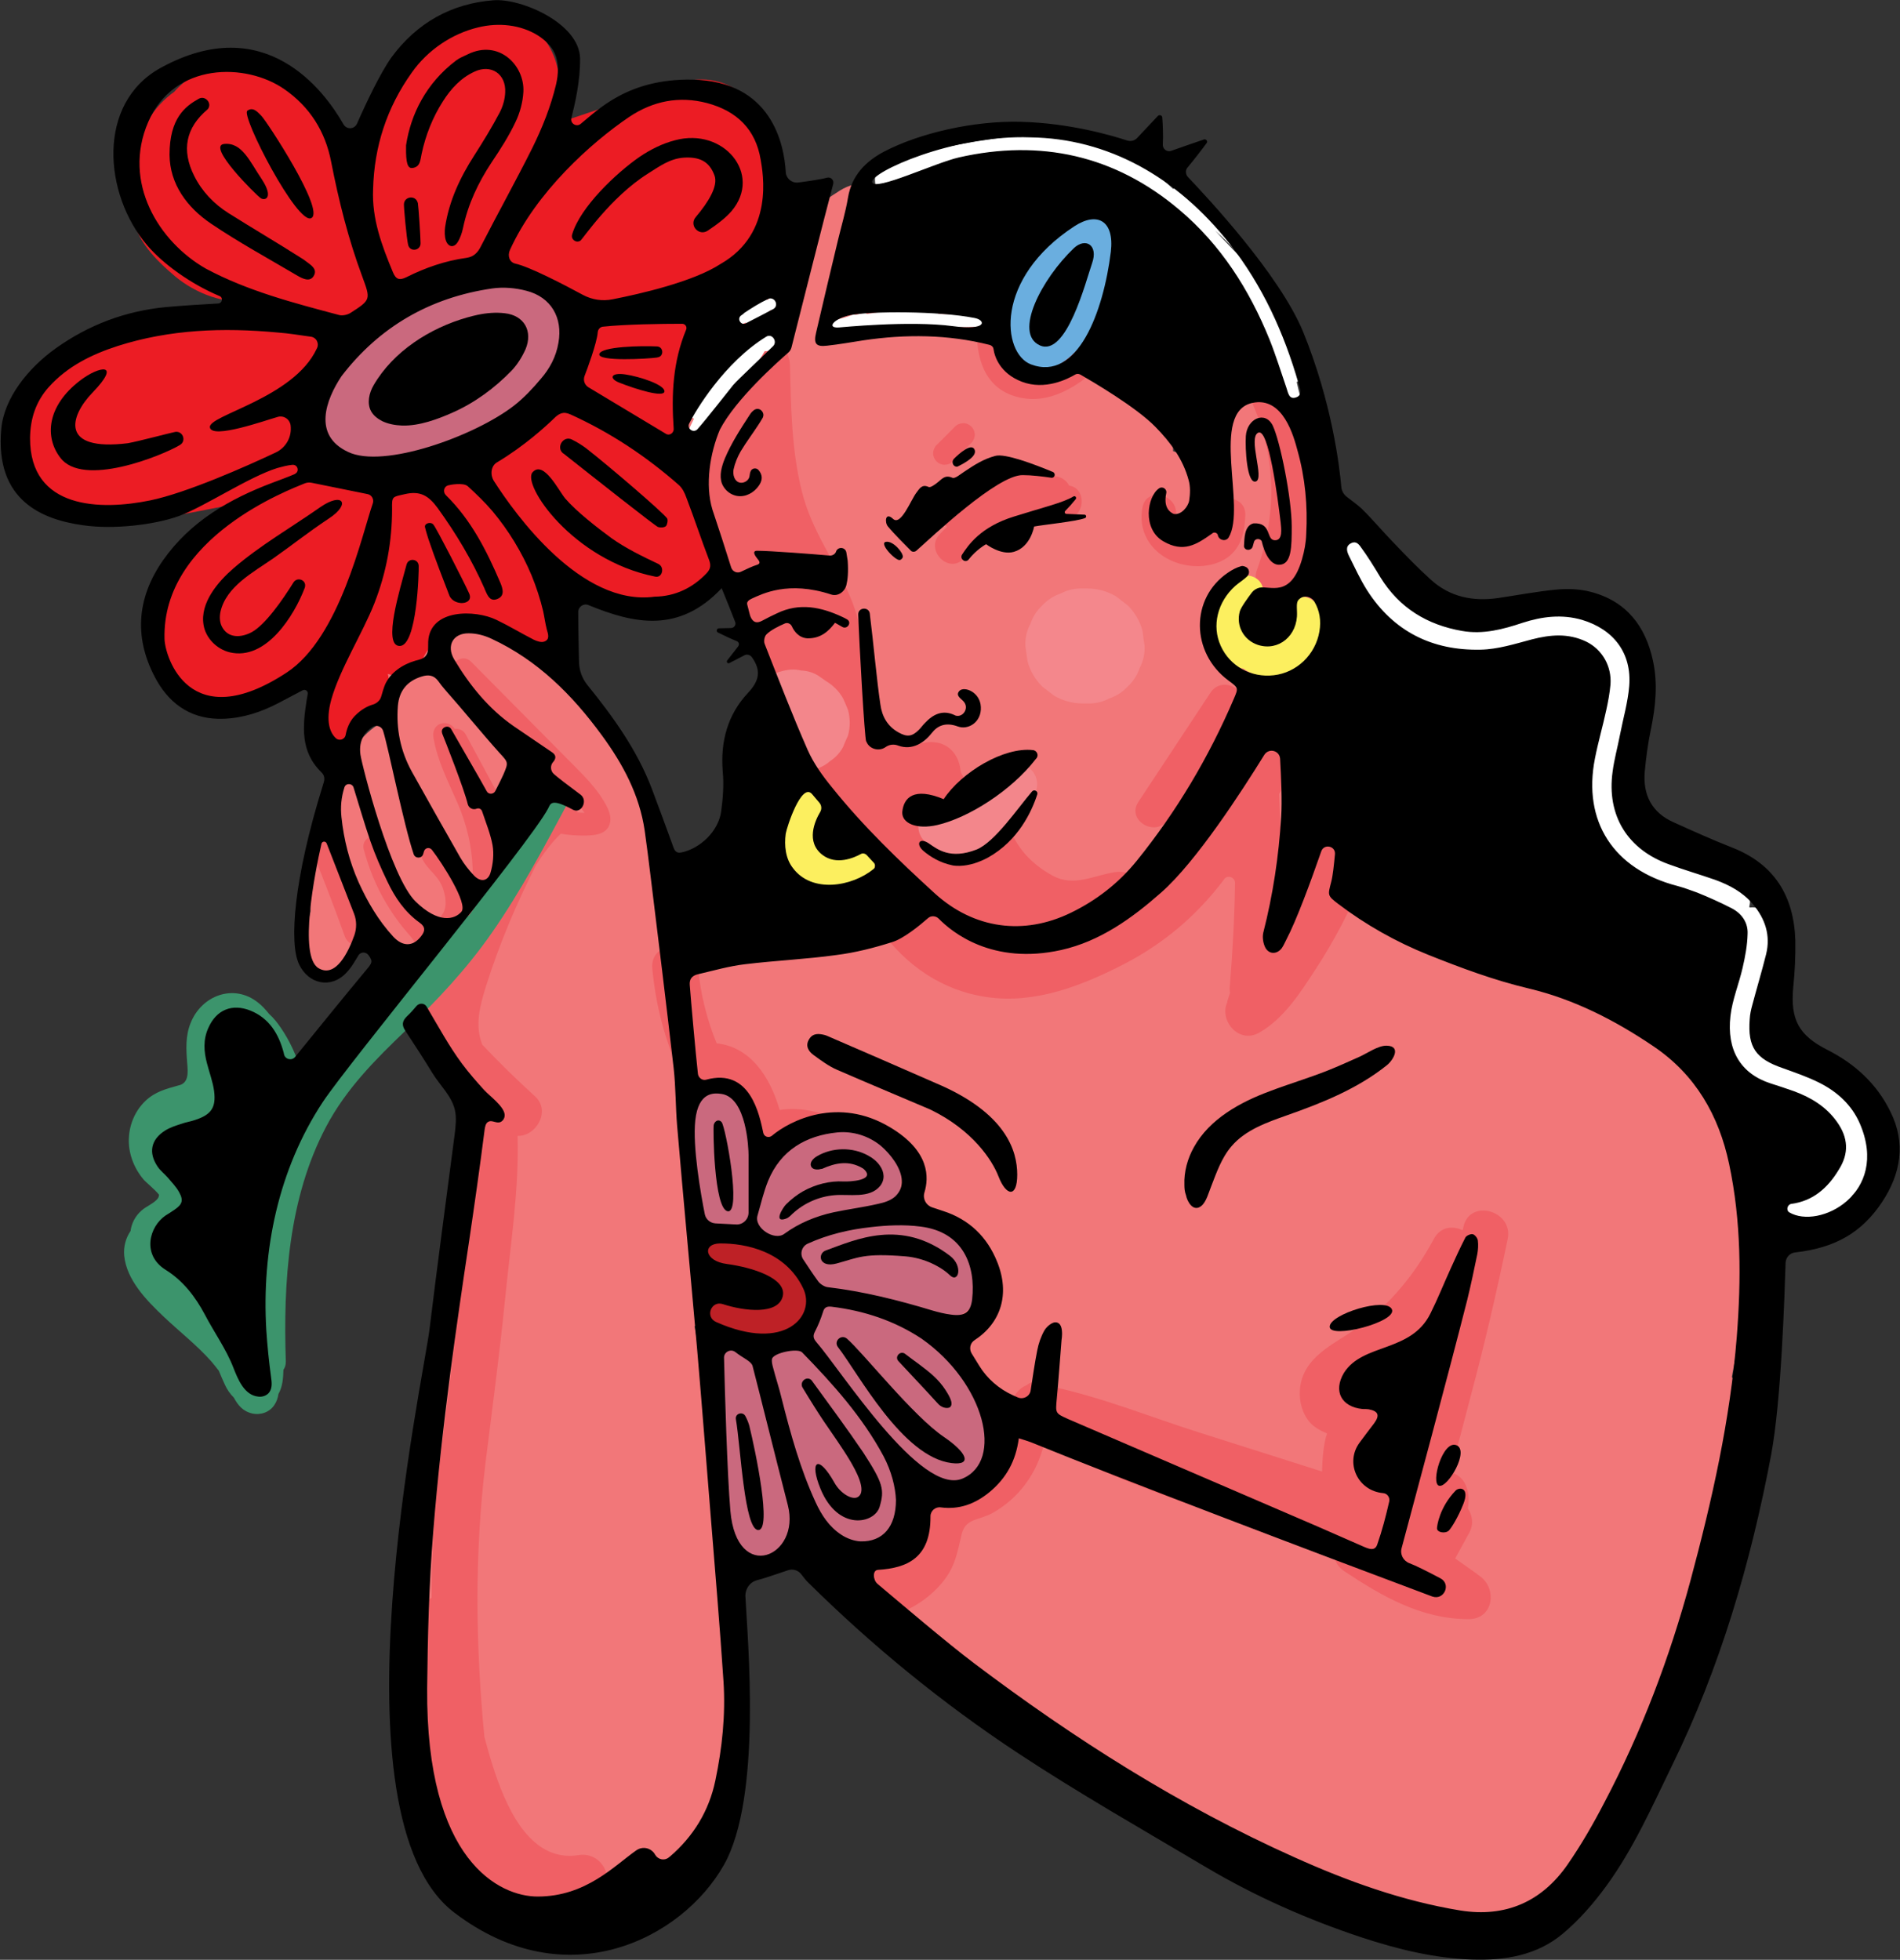 <?xml version="1.0" encoding="utf-8"?>
<!-- Generator: Adobe Illustrator 24.0.1, SVG Export Plug-In . SVG Version: 6.00 Build 0)  -->
<svg version="1.1" id="图层_1" xmlns="http://www.w3.org/2000/svg" xmlns:xlink="http://www.w3.org/1999/xlink" x="0px" y="0px"
	 viewBox="0 0 72.06 74.33" style="enable-background:new 0 0 72.06 74.33;" xml:space="preserve">
<rect x="0" y="0" width="72.06" height="74.33" fill="#333333" stroke="none"/>
<style type="text/css">
	.st0{fill:#F27779;}
	.st1{fill:#F06065;}
	.st2{fill:#FCEF5F;}
	.st3{fill:#EC1C24;}
	.st4{fill:#CA697E;}
	.st5{fill:#FFFFFF;}
	.st6{fill:#3C946C;}
	.st7{fill:#6AAEDF;}
	.st8{fill:#F4878C;}
	.st9{fill:#F3868B;}
	.st10{fill:#BE2126;}
</style>
<g>
	<path class="st0" d="M66.36,44.04c-0.06-0.84-0.51-1.42-1.1-1.73c-0.88-2.01-2.33-3.76-4.2-5.04c-0.4-0.28-0.81-0.37-1.19-0.34
		c0.01-0.21-0.01-0.42-0.09-0.63c-0.34-0.85-0.76-1.32-1.64-1.63c-0.05-0.02-0.1-0.03-0.15-0.04c-0.7-0.89-1.55-1.64-2.59-2.17
		c-0.77-0.39-1.69-0.35-2.33,0.19c-0.85-0.85-2.56-0.93-3.28,0.05c-0.14-0.71-0.39-1.37-0.87-1.8c0.13-0.82,0.24-1.65,0.33-2.47
		c0.88-0.22,1.61-0.89,1.51-1.94c-0.38-3.82-1.09-7.59-2.19-11.27c-0.76-2.55-4.63-1.49-3.99,1.1c0.08,0.31,0.14,0.61,0.21,0.92
		c-0.1-0.05-0.2-0.1-0.3-0.13c0-0.93-0.01-1.87-0.02-2.8c-0.02-0.95-1.17-1.42-1.86-0.77c-0.14,0.14-0.27,0.28-0.39,0.43
		c-0.23-0.4-0.49-0.78-0.78-1.14c-0.24-0.29-0.56-0.47-0.92-0.55c-0.59-0.66-1.54-0.92-2.32-0.63c-0.26-0.31-0.61-0.56-1.04-0.71
		c-0.86-0.31-1.75-0.37-2.64-0.27c0.12-0.37,0.24-0.74,0.37-1.1c0.6-1.7-1.57-3.28-3.04-2.34c-1.32,0.84-2.62,1.9-3.49,3.22
		c-0.92,1.39-0.47,2.73,0.5,3.83c-0.12,0.13-0.21,0.26-0.29,0.41c-0.08,0.04-0.16,0.08-0.24,0.12c-1.41-0.56-3.6,0.77-2.89,2.48
		c0.07,0.17,0.14,0.33,0.21,0.49c0,0,0,0,0,0c1.83,4.33,3.66,8.67,6.03,12.73c0.78,1.33,1.66,2.85,2.69,4.26
		c-0.01,0.01-0.03,0.03-0.04,0.04c-0.65-0.36-1.51-0.41-2.18-0.08c-0.32,0.16-0.62,0.34-0.9,0.55c-1.53,0.28-3.06,0.61-4.57,1.01
		c-0.31,0.08-0.62,0.17-0.92,0.27c-0.01-0.04-0.01-0.08-0.02-0.12c-0.62-3.5-1.01-7-3.41-9.8c-1-1.16-2.35-2.2-3.79-2.74
		c-1.93-0.72-3.77,0.42-4.14,2.41c-0.07,0.41-0.1,0.81-0.1,1.2c-0.65,0.42-1.11,1.15-1.43,1.97c-0.29,0.72-0.42,1.46-0.33,2.19
		c-0.08,0.04-0.15,0.09-0.22,0.16c-0.66,0.77-0.65,1.76-0.54,2.73c-0.12,0.51-0.23,1.03-0.35,1.54c-0.12,0.53,0.36,1.14,0.94,0.94
		c1.34-0.48,1.16-1.8,1.1-3.02c0.03-0.12,0.05-0.24,0.08-0.35c0.14,0.1,0.29,0.18,0.45,0.23c0,0.01,0.01,0.03,0.01,0.04
		c0.12,0.89,0.6,1.7,1.38,2.08c-0.29,0.53-0.34,1.21,0.04,1.97c0.85,1.69,2.1,3.11,3.28,4.56c-0.23,0.34-0.38,0.76-0.44,1.21
		c-0.06,0.43-0.11,0.87-0.16,1.3c-0.37,0.26-0.65,0.63-0.72,1.09c-1.07,6.83-2.08,13.71-1.16,20.59c-0.02,0.44-0.02,0.88,0.01,1.31
		c0.1,1.27,0.69,2.46,1.83,3.03c0.6,0.83,1.7,0.95,2.57,0.51c1.42,0.53,2.99,0.5,4.09-0.68c2.18-0.39,2.72-3.14,2.99-5
		c0.32-2.24,0.29-4.47,0.03-6.71c-0.34-2.98-0.86-5.94-1.41-8.9c0.02-0.01,0.05-0.01,0.07-0.02c2.2,1.73,4.53,3.26,6.97,4.59
		c-0.38,0.65-0.46,1.49-0.09,2.14c-1.05,0.51-1.76,1.75-0.92,2.84c2.41,3.11,5.54,5.25,9.15,6.75c0.41,0.17,0.82,0.33,1.23,0.48
		c1.34,2.72,4.88,3.42,7.51,4.47c1.51,0.6,3.01,1.27,4.54,1.81c1.53,0.54,3.06,0.04,4.13-1.16c2.08-2.33,3.11-5.7,4.19-8.58
		c1.16-3.09,2.18-6.24,3.07-9.42c0.2-0.71-0.02-1.46-0.51-1.97c0.43-2.2,0.67-4.44,0.69-6.69C66.4,45.06,66.4,44.55,66.36,44.04z
		 M33.07,49.73c0.3,0.08,0.6,0.17,0.9,0.25c0.1,0.03,0.19,0.06,0.29,0.08c0.01,0.11,0.01,0.23,0.02,0.34
		C33.87,50.19,33.47,49.97,33.07,49.73z"/>
	<path class="st1" d="M40.55,18.42c-0.1-0.19-0.28-0.33-0.54-0.36c-0.71-0.06-1.42-0.11-2.12-0.17c-0.3-0.02-0.49,0.13-0.58,0.34
		c-0.49,0.13-0.95,0.34-1.38,0.63c-0.44,0.3-0.33,0.88-0.01,1.12c-0.1,0.09-0.19,0.18-0.28,0.28c-0.57,0.61,0.35,1.54,0.92,0.92
		c1.01-1.08,2.42-1.35,3.84-1.48C41.18,19.65,41.23,18.51,40.55,18.42z"/>
	<path class="st1" d="M45.92,19.54c-0.01,0.4-0.06,0.63-0.5,0.63c-0.31,0.01-0.91-0.16-0.83-0.58c0.16-0.82-1.1-1.17-1.26-0.35
		c-0.24,1.25,0.75,2.16,1.95,2.23c0.48,0.03,1.01-0.09,1.38-0.41c0.45-0.4,0.55-0.95,0.57-1.52C47.26,18.7,45.95,18.7,45.92,19.54z"
		/>
	<path class="st1" d="M49.74,19.12c-0.03-0.17-0.11-0.29-0.22-0.37c0.01-1.37-0.29-2.74-0.86-4.04c-0.34-0.77-1.46-0.1-1.13,0.66
		c0.88,2.01,0.89,4.2,0.14,6.25c-0.12,0.32,0.02,0.57,0.25,0.7c-0.24,0.55,0.54,1.21,1.08,0.7C50.12,21.99,49.98,20.49,49.74,19.12z
		"/>
	<path class="st1" d="M45.91,26.27c-0.91,1.38-1.83,2.77-2.74,4.15c-0.46,0.7,0.67,1.36,1.13,0.66c0.91-1.38,1.83-2.77,2.74-4.15
		C47.5,26.23,46.37,25.57,45.91,26.27z"/>
	<path class="st1" d="M40.79,12.97c-0.45,0.41-1.02,0.92-1.68,0.86c-0.8-0.07-0.78-0.83-0.75-1.46c0.03-0.84-1.27-0.84-1.31,0
		c-0.04,1.16,0.26,2.34,1.51,2.68c1.21,0.33,2.29-0.38,3.15-1.16C42.34,13.32,41.41,12.4,40.79,12.97z"/>
	<path class="st1" d="M36.84,16.18c-0.08-0.08-0.19-0.13-0.31-0.13c-0.12,0.01-0.22,0.04-0.31,0.13c-0.23,0.23-0.46,0.47-0.7,0.7
		c-0.08,0.08-0.13,0.2-0.13,0.31c0,0.11,0.05,0.23,0.13,0.31c0.08,0.08,0.19,0.13,0.31,0.13c0.12-0.01,0.22-0.04,0.31-0.13
		c0.23-0.23,0.46-0.47,0.7-0.7c0.08-0.08,0.13-0.2,0.13-0.31C36.97,16.38,36.92,16.25,36.84,16.18z"/>
	<path class="st1" d="M51.42,32.11c0.07-0.23,0.15-0.46,0.2-0.7c0.23-1.09-1.4-1.47-1.69-0.39c-0.27,1-0.63,1.96-1.05,2.89
		c0-0.67-0.04-1.35-0.08-2.03c-0.01-0.24-0.11-0.43-0.25-0.57c-0.01-0.4-0.02-0.8-0.04-1.2c0.3-0.46,0.62-0.92,0.96-1.35
		c0.87-1.08-0.66-2.63-1.54-1.54c-1.59,1.99-2.63,4.59-4.59,6.27c-0.24-0.29-0.61-0.48-1.07-0.41c-0.81,0.13-1.54,0.56-2.33,0.14
		c-0.67-0.36-1.19-0.85-1.53-1.53c-0.16-0.32-0.4-0.49-0.66-0.53c-0.06-0.14-0.11-0.28-0.18-0.41c-0.22-0.42-1.1-1.18-1.14-1.53
		c-0.08-0.74-0.63-1.19-1.38-1.05c-0.46,0.09-0.83,0.06-1.28-0.05c-0.16-0.04-0.32-0.04-0.46-0.01c-0.41-1.79-0.34-3.75-1.06-5.46
		c-0.58-1.37-1.46-2.51-1.83-3.98c-0.4-1.57-0.42-3.21-0.46-4.82c-0.02-1.01-1.55-1.58-2.03-0.55c-1.53,3.27-1.43,7.1,0.36,10.21
		c-0.09,0.2,0.4,0.43,0.46,0.71c0.36,1.74,0.65,3.27,1.65,4.7c0.16,0.24,0.32,0.47,0.5,0.69c0.01,0.01,0.01,0.02,0.02,0.03
		c0.53,0.7,1.09,1.38,1.65,2.05c0.24,0.29,0.57,0.37,0.88,0.31c0.3,0.61,0.71,1.19,1.2,1.71c-0.87-0.25-1.93,0.62-1.28,1.53
		c0.99,1.38,2.37,2.34,4.08,2.58c1.83,0.26,3.6-0.44,5.21-1.27c1.51-0.79,2.73-1.83,3.76-3.19c0,0,0,0,0-0.01
		c0.13-0.18,0.42-0.09,0.42,0.14c-0.02,1.31-0.09,2.62-0.2,3.94c-0.01,0.08,0,0.16,0.01,0.23c-0.02,0.07-0.05,0.14-0.07,0.21
		c-0.02,0.05-0.03,0.11-0.04,0.16c-0.3,0.66,0.43,1.59,1.23,1.13c0.94-0.55,1.54-1.5,2.12-2.39c0.73-1.11,1.33-2.29,1.85-3.51
		C51.91,32.78,51.72,32.36,51.42,32.11z M35.57,34.52c0.81,0.61,1.74,1.03,2.69,1.12C37.27,35.64,36.32,35.32,35.57,34.52z"/>
	<path class="st1" d="M57.18,47c0.23-1.09-1.45-1.56-1.68-0.46c-0.01,0.04-0.02,0.08-0.03,0.12c-0.37-0.18-0.84-0.14-1.09,0.33
		c-0.71,1.32-1.66,2.5-2.9,3.37c-0.89,0.63-2.09,1.1-2.18,2.36c-0.03,0.44,0.09,0.9,0.39,1.24c0.15,0.16,0.38,0.3,0.58,0.38
		c0.02,0.01,0.04,0.02,0.06,0.03c-0.14,0.38-0.18,1.04-0.19,1.44c-1.54-0.49-3.09-0.98-4.63-1.47c-1.8-0.57-3.63-1.31-5.48-1.72
		c-0.32-0.27-0.8-0.32-1.1-0.08c-0.44,0.18-0.67,0.7-0.56,1.11c-0.2,0.09-0.36,0.27-0.42,0.55c-0.15,0.72-0.5,1.33-1.17,1.68
		c-0.54,0.28-1.13,0.28-1.57,0.75c-0.39,0.43-0.37,0.88-0.47,1.42c-0.12,0.62-0.54,1.24-1.14,1.46c-0.34-0.46-1.1-0.61-1.45,0.03
		c-0.48,0.89,0.14,1.89,1.18,1.82c1.03-0.08,2.17-0.85,2.68-1.73c0.27-0.47,0.34-0.95,0.47-1.47c0.16-0.59,0.66-0.49,1.17-0.78
		c1-0.56,1.68-1.51,1.94-2.6c0.12,0.07,0.24,0.13,0.38,0.2c1.21,0.57,2.47,1.08,3.72,1.56c2.22,0.84,4.48,1.55,6.78,2.12
		c0.04,0.05,0.08,0.1,0.12,0.14c-0.02,0.29,0.09,0.59,0.39,0.79c1.45,0.96,2.93,1.82,4.72,1.82c0.94,0,1.09-1.14,0.44-1.62
		c-0.3-0.23-0.63-0.45-0.95-0.68l0.54-0.99c0.17-0.32,0.11-0.65-0.06-0.91c0.06-0.33,0.04-0.67-0.13-0.98
		c-0.11-0.19-0.31-0.34-0.53-0.4c0.26-0.94,0.51-1.87,0.75-2.81C56.3,51.01,56.76,49.01,57.18,47z M52.1,53.3
		c-0.29-0.41-0.71-0.3-1.02-0.56c-0.09-0.08,0.07-0.09,0.41-0.32c0.24-0.16,0.49-0.3,0.73-0.46c0.5-0.34,0.97-0.71,1.41-1.12
		c0.44-0.41,0.84-0.86,1.21-1.34c-0.46,1.98-0.95,3.96-1.5,5.92c-0.06,0.21-0.12,0.42-0.18,0.63c-0.19,0-0.39,0.06-0.55,0.21
		c-0.2-0.17-0.46-0.26-0.71-0.21c0.04-0.61,0.25-1.1,0.38-1.7C52.36,53.97,52.32,53.62,52.1,53.3z"/>
	<path class="st1" d="M20.33,32.81c0.28-0.43,0.57-0.84,0.94-1.19c0.28,0.05,0.56,0.07,0.84,0.07c0.38,0,0.9-0.01,1.02-0.46
		c0.1-0.37-0.19-0.79-0.38-1.08c-0.24-0.34-0.52-0.65-0.82-0.95c-1.35-1.37-2.71-2.73-4.06-4.1c-0.4-0.4-1.01,0.22-0.62,0.62
		c0.93,0.94,1.86,1.87,2.78,2.81c0.45,0.45,0.9,0.9,1.34,1.35c0.19,0.19,0.38,0.39,0.54,0.6c0.06,0.08,0.17,0.22,0.26,0.35
		c-0.09,0-0.19-0.01-0.28-0.02c0.06-0.64-0.85-1.27-1.53-0.73c-0.4,0.32-0.74,0.7-1.04,1.11c0.03-0.11,0.02-0.23-0.04-0.34
		c-0.54-1-1.08-2-1.62-3c-0.08-0.15-0.26-0.23-0.42-0.21c-0.09-0.17-0.32-0.25-0.5-0.2c-0.25,0.07-0.34,0.3-0.3,0.54
		c0.15,0.88,0.56,1.67,0.91,2.47c0.37,0.85,0.57,1.74,0.58,2.67c0,0.07,0.01,0.13,0.04,0.18c-0.08,0.14-0.17,0.27-0.26,0.41
		c-0.03-0.11-0.06-0.23-0.1-0.33c-0.12-0.31-0.27-0.58-0.49-0.82c-0.05-0.05-0.1-0.11-0.15-0.16c-0.02-0.02-0.05-0.05-0.07-0.07
		c-0.01-0.01-0.04-0.05-0.05-0.05c-0.02-0.02-0.03-0.05-0.05-0.07c0,0-0.02-0.03-0.02-0.04c0-0.02-0.01-0.05-0.02-0.07
		c0-0.01,0-0.01,0.01-0.02c0.06-0.23-0.08-0.47-0.3-0.54c-0.23-0.06-0.47,0.08-0.54,0.3c-0.1,0.37,0.03,0.73,0.27,1.02
		c0.18,0.22,0.36,0.37,0.49,0.6c0.06,0.11,0.09,0.17,0.13,0.3c0.02,0.07,0.04,0.14,0.05,0.2c0.01,0.03,0.01,0.06,0.02,0.09
		c0,0,0,0.01,0,0.01c0,0,0,0.01,0,0.01c0.01,0.07,0.01,0.14,0.01,0.21c0,0.03,0,0.06-0.01,0.08c0,0.01,0,0.02,0,0.03
		c-0.03,0.15-0.04,0.18-0.13,0.31c-0.1,0.14-0.07,0.34,0.03,0.48c-0.07,0.11-0.14,0.23-0.21,0.34c-0.13-0.28-0.32-0.51-0.52-0.75
		c-0.22-0.26-0.42-0.54-0.6-0.84c-0.37-0.6-0.64-1.25-0.82-1.93c-0.15-0.54-0.99-0.31-0.84,0.23c0.19,0.71,0.47,1.4,0.85,2.03
		c0.18,0.31,0.39,0.61,0.62,0.9c0.18,0.23,0.44,0.46,0.54,0.75c0.05,0.17,0.19,0.29,0.36,0.31c-0.14,0.24-0.27,0.48-0.4,0.73
		c-0.52,0.99-0.42,1.85,0.26,2.74c0.3,0.39,0.63,0.77,0.98,1.14c0.25,0.4,0.58,0.77,0.94,1.11c-0.07,0.12-0.1,0.27-0.09,0.45
		c0.17,2.26-0.21,4.6-0.44,6.85c-0.21,2.1-0.49,4.19-0.75,6.28c-0.21,1.7-0.3,3.4-0.3,5.08c-0.25,0.12-0.45,0.37-0.47,0.75
		c0,0.02,0,0.04,0,0.05c-0.26,0.13-0.47,0.37-0.52,0.72c-0.24,1.87,0.19,3.65,0.82,5.37c-0.3,0.18-0.52,0.51-0.45,0.95
		c0.23,1.35,1.22,2.35,2.43,2.9c1.22,0.55,2.89,1.04,4.22,0.7c1.11-0.29,0.62-1.85-0.46-1.68c-1.9,0.3-2.8-1.97-3.25-3.38
		c-0.12-0.37-0.22-0.74-0.32-1.11c-0.33-3.45-0.38-6.88,0.04-10.36c0.26-2.09,0.54-4.18,0.75-6.28c0.2-2.02,0.53-4.11,0.47-6.15
		c0.69,0.03,1.28-0.94,0.66-1.5c-0.69-0.63-1.36-1.28-2-1.96c-0.29-0.73-0.09-1.48,0.15-2.24C18.94,35.8,19.58,34.28,20.33,32.81z
		 M19.11,31.46c-0.06,0.06-0.11,0.13-0.16,0.21c-0.03,0.07-0.07,0.14-0.1,0.2c-0.04,0.07-0.09,0.14-0.13,0.21
		c-0.04-0.24-0.09-0.49-0.15-0.73C18.7,31.51,18.94,31.55,19.11,31.46z"/>
	<path class="st1" d="M31.73,42.41c-0.73-0.26-1.46-0.43-2.16-0.31c-0.36-1.25-1.1-2.39-2.39-2.53c-0.37-0.9-0.61-1.86-0.7-2.83
		c-0.1-1.11-1.84-1.12-1.74,0c0.13,1.37,0.46,2.65,1.02,3.91c0.07,0.15,0.16,0.26,0.26,0.33c0.21,0.26,0.56,0.35,0.91,0.3
		c0.7-0.11,1.03,1.3,1.12,1.87c-0.06,0.31,0.12,0.63,0.39,0.82c0.03,0.02,0.07,0.05,0.11,0.06c0.01,0,0.01,0.01,0.02,0.01
		c0.02,0.01,0.04,0.02,0.07,0.03c0.28,0.12,0.62,0.1,0.92-0.15c0.44-0.38,1.26,0.02,1.71,0.18C32.33,44.47,32.78,42.79,31.73,42.41z
		"/>
	<path class="st1" d="M13.92,35.28c-0.37-1.03-0.76-2.05-1.17-3.06c-0.09-0.22-0.29-0.37-0.54-0.3c-0.21,0.06-0.39,0.32-0.3,0.54
		c0.41,1.01,0.8,2.03,1.17,3.06c0.08,0.22,0.3,0.37,0.54,0.3C13.83,35.75,14,35.5,13.92,35.28z"/>
	<path class="st0" d="M15.09,34.99l-0.91-1.34c-0.06-0.09-0.15-0.17-0.26-0.2c-0.1-0.03-0.24-0.02-0.34,0.04
		c-0.19,0.12-0.29,0.39-0.16,0.6c0.3,0.45,0.6,0.89,0.91,1.34c0.06,0.09,0.15,0.17,0.26,0.2c0.1,0.03,0.24,0.02,0.34-0.04
		C15.12,35.47,15.22,35.19,15.09,34.99z"/>
	<path class="st2" d="M50.13,23.27c-0.02-0.08-0.05-0.16-0.09-0.23c-0.15-0.26-0.44-0.43-0.74-0.41c-0.3,0.02-0.55,0.25-0.76,0.45
		c-0.36,0.35-0.62,0.78-0.79,1.25c-0.14-0.03-0.28-0.08-0.41-0.14c-0.01-0.03-0.02-0.07-0.02-0.1c-0.01-0.17,0.01-0.34,0.02-0.51
		c0.15-0.08,0.25-0.24,0.24-0.41c0-0.03-0.01-0.05-0.02-0.08c0.03-0.04,0.05-0.08,0.08-0.12c0.1-0.13,0.2-0.25,0.24-0.41
		c0.12-0.42-0.25-0.76-0.65-0.73c-0.6,0.05-1.08,0.58-1.2,1.15c-0.05,0.22-0.05,0.45-0.02,0.67c-0.06,0.18-0.08,0.37-0.04,0.57
		c0.04,0.25,0.19,0.49,0.38,0.65c0.08,0.07,0.16,0.12,0.25,0.16c0.15,0.16,0.35,0.31,0.56,0.33c0.55,0.39,1.31,0.42,1.88,0.05
		c0.03-0.02,0.06-0.05,0.09-0.08c0.09-0.01,0.17-0.04,0.25-0.12c0.04-0.04,0.08-0.07,0.11-0.11c0.34-0.24,0.6-0.61,0.69-1.02
		c0.03-0.13,0.04-0.27,0.02-0.4c0-0.01,0.01-0.03,0.02-0.04C50.27,23.51,50.22,23.38,50.13,23.27z"/>
	<path class="st2" d="M33.22,33.03c-0.02-0.05-0.03-0.09-0.05-0.14c0.04-0.14,0.03-0.28-0.05-0.41c-0.12-0.2-0.33-0.3-0.56-0.32
		c-0.19-0.02-0.38,0.03-0.57,0.07c-0.06,0.01-0.12,0.03-0.18,0.04c-0.08-0.07-0.16-0.15-0.23-0.23c0.01-0.16-0.01-0.33-0.06-0.49
		c-0.01-0.26-0.07-0.51-0.18-0.75c-0.06-0.14-0.15-0.27-0.26-0.38c0.03-0.14-0.01-0.29-0.11-0.42c-0.25-0.31-0.61-0.47-1-0.51
		c-0.42-0.05-0.61,0.64-0.22,0.81c-0.31,0.25-0.47,0.65-0.43,1.05c0.01,0.06,0.01,0.11,0.03,0.17c-0.02,0.06-0.03,0.12-0.05,0.17
		c-0.11,0.5-0.05,1,0.16,1.46c0.12,0.25,0.51,0.28,0.68,0.09c0,0,0.01-0.01,0.01-0.01c0,0,0.01,0.01,0.01,0.01
		c0.24,0.38,0.7,0.55,1.13,0.6c0.52,0.06,1.03-0.03,1.51-0.24c0.03-0.01,0.06-0.03,0.08-0.05C33.12,33.52,33.3,33.26,33.22,33.03z"
		/>
	<path class="st3" d="M29.51,6.01c-0.19-1.36-1.12-2.76-2.56-2.97c-0.87-0.13-1.71,0.25-2.52,0.52c-0.96,0.33-1.93,0.65-2.89,0.98
		c-0.07,0.02-0.13,0.05-0.2,0.08c0.01-0.17,0.02-0.34,0.03-0.51c0.02-0.28-0.04-0.5-0.14-0.68c0.01-0.81-0.21-1.59-0.83-2.23
		c-1.7-1.74-3.77-0.24-4.89,1.31c-0.97,1.35-1.67,2.84-2.05,4.43c-0.67-1.71-1.59-3.61-3.35-4.31c-1.23-0.49-2.67-0.1-3.5,0.85
		C5.87,4.01,5.33,4.82,5.24,5.75C5.2,6.13,5.33,6.53,5.27,6.9C5.19,7.33,4.98,7.64,5.03,8.11c0.1,0.99,0.89,1.76,1.61,2.37
		c0.79,0.66,1.89,1.07,2.84,0.92c0.11,0.23,0.27,0.44,0.46,0.63c-1.43-0.02-2.93,0.07-4.38,0.35c-0.02,0-0.05,0.01-0.07,0.01
		c-0.07,0.01-0.14,0.03-0.21,0.05c-0.77,0.16-1.52,0.38-2.24,0.67c-1.64,0.66-3.12,2.31-2.13,4.14c0.11,0.21,0.24,0.39,0.37,0.55
		c0.18,0.82,0.8,1.52,1.73,1.78c1.61,0.44,3.58-0.01,5.18-0.32c0.32-0.06,0.64-0.13,0.96-0.19c-0.03,0.04-0.05,0.08-0.08,0.12
		c-0.13,0.04-0.25,0.11-0.38,0.2c-1.32,0.97-2.7,2.4-2.85,4.12c-0.16,1.74,1.17,3.12,2.92,3.09c1.57-0.03,2.91-1.15,3.93-2.3
		c0.01,0.29,0.12,0.56,0.3,0.78c-0.58,0.57-0.92,1.59-1.11,2.3c-0.24,0.89,0.9,1.24,1.39,0.59c0.19-0.24,0.36-0.49,0.52-0.75
		c0.47,0.15,0.95-0.24,0.98-0.74c0.02-0.29,0.01-0.62-0.06-0.92c0.5,0.16,1.05,0.02,1.35-0.62c0.2-0.44,0.57-0.68,0.89-1.03
		c0.15-0.16,0.28-0.33,0.4-0.5c0.29,0.12,0.62,0.18,1.01,0.28c0.68,0.17,1.16,0.78,1.87,1c1.47,0.46,2.17-1.62,1.05-2.35
		c-0.02-0.13-0.07-0.26-0.14-0.38c0.18,0.08,0.35,0.15,0.52,0.21c0.35,0.11,0.73,0.2,1.12,0.27c1.22,0.7,2.64,0.96,3.86,0.4
		c0.6-0.28,0.85-1.25,0.47-1.79c-0.14-0.2-0.27-0.39-0.39-0.57c0.03-0.18,0.04-0.38,0.03-0.59c-0.04-1.08-0.47-2.07-0.88-3.05
		c0.07-1.19,0.22-2.37,0.42-3.55c0.09-0.52-0.1-0.94-0.4-1.23c0.02-0.28,0.02-0.56,0.01-0.84c0-0.01,0-0.01,0-0.02
		C28.1,10.44,29.87,8.61,29.51,6.01z M18.13,17.53c-0.06,0.21-0.09,0.43-0.08,0.64c-0.07,0.04-0.14,0.08-0.2,0.11
		c0.02-0.22,0.04-0.44,0.09-0.67c0.01-0.01,0.02-0.02,0.03-0.03c0.07-0.06,0.14-0.12,0.21-0.18C18.16,17.45,18.14,17.49,18.13,17.53
		z"/>
	<path class="st4" d="M36.46,51.81c-0.27-0.4-0.62-0.77-1.02-1.07c-0.25-0.3-0.52-0.58-0.81-0.82c0.02-0.01,0.04-0.01,0.05-0.02
		c0.71,0.23,1.48,0.25,2.01-0.2c0.14-0.12,0.24-0.25,0.31-0.37c0.23-0.2,0.38-0.48,0.42-0.83c0.07-0.67-0.34-1.03-0.65-1.49
		c0.01-0.35-0.16-0.7-0.59-0.92c-0.36-0.19-0.81-0.05-1.03,0.25c-0.39-0.28-0.87-0.43-1.37-0.48c0.25-0.29,0.4-0.67,0.39-1.1
		c0.02-0.25-0.03-0.51-0.15-0.73c-0.2-0.49-0.59-0.84-1.06-1.07c-0.17-0.29-0.53-0.5-0.89-0.44c-0.27,0.05-0.53,0.09-0.8,0.14
		c-0.23,0.04-0.38,0.16-0.46,0.32c-0.5,0.04-0.98,0.17-1.31,0.32c-0.28,0.13-0.54,0.34-0.77,0.58c0.13-0.21,0.16-0.47,0-0.74
		c-0.34-0.61-0.62-1.63-1.42-1.74c-0.31-0.04-0.58,0.05-0.81,0.23c-0.4,0.1-0.75,0.51-0.59,0.94c0,0,0,0,0,0c0,0.03,0,0.07,0,0.1
		c-0.14,0.63,0.56,10.68,1.27,13.55c0,0,0,0.01,0,0.01c0,0.01,0,0.01,0,0.02c0,0,0,0,0,0c0.01,0.07,0.02,0.14,0.03,0.2
		c0.01,0.1,0.05,0.19,0.1,0.26c0.05,0.19,0.1,0.39,0.15,0.58c0.01,0.23,0.02,0.45,0.02,0.68c0.01,0.26,0.14,0.51,0.36,0.64
		c0.06,0.19,0.11,0.38,0.17,0.57c0.09,0.29,0.4,0.6,0.73,0.56c0.85-0.09,1.32-0.56,1.55-1.21c0.11-0.14,0.18-0.32,0.18-0.53
		c0.05-0.08,0.08-0.17,0.1-0.28c0.01-0.09,0.02-0.18,0.03-0.27c0.08,0.08,0.15,0.16,0.24,0.23c0.16,0.14,0.33,0.25,0.51,0.33
		c0.25,0.19,0.77,0.92,1.11,0.9c0.91,0.15,1.64-0.92,2.24-1.71c0.3-0.39,0.08-0.81-0.28-1.01c0.25,0,0.52,0.05,0.77,0.12
		c0.73,0.2,1.48,0.2,2-0.44C38.1,54.72,37.15,52.83,36.46,51.81z M31.62,46.05c0.03,0.05,0.07,0.09,0.11,0.13
		c-0.12,0.07-0.23,0.14-0.33,0.23c-0.14,0.01-0.29,0.03-0.43,0.06c0.03-0.05,0.06-0.1,0.08-0.15
		C31.25,46.25,31.44,46.16,31.62,46.05z M30.41,51.15c-0.01,0.01-0.01,0.03-0.02,0.04c-0.05-0.05-0.1-0.1-0.16-0.13
		c0.07-0.03,0.13-0.07,0.19-0.12C30.41,51.01,30.41,51.08,30.41,51.15z M30.69,50.07c0.01-0.12,0.02-0.24,0.02-0.36
		c0.02,0.03,0.05,0.07,0.07,0.1c0.02,0.02,0.03,0.03,0.05,0.05C30.79,49.93,30.74,50,30.69,50.07z"/>
	<path class="st5" d="M71.23,42.87c-0.23-1.32-1.38-1.71-2.36-2.33c-0.22-0.26-0.48-0.46-0.82-0.62c-0.16-0.08-0.32-0.09-0.48-0.07
		c-0.37-0.24-0.73-0.5-1.09-0.75c0.03-0.14,0.07-0.28,0.1-0.41c0.42-0.86,0.8-1.82,0.64-2.77c0.03-0.18,0.06-0.37,0.09-0.55
		c0.09-0.61-0.48-1.01-0.94-0.95c-0.01-0.01-0.02-0.02-0.03-0.02c0.1-0.35-0.04-0.78-0.49-0.97c-1.57-0.63-3.01-1.5-4.31-2.56
		c-0.12-0.75,0-1.6,0.05-2.26c0.01-0.09,0.02-0.17,0.02-0.26c0.43-1.36,0.65-2.76,0.65-4.2c0-0.8-1.23-1.05-1.47-0.3
		c-0.07-0.07-0.13-0.14-0.21-0.2c-0.89-0.76-1.97-0.42-3.02-0.34c-1.44,0.12-2.87-0.11-4.29-0.37c-0.65-0.57-1.11-1.39-1.26-2.38
		c-0.15-0.97-1.62-0.56-1.47,0.41c0.17,1.13,0.69,2.1,1.41,2.84c0.04,0.17,0.15,0.34,0.36,0.46c0.21,0.13,0.42,0.23,0.64,0.33
		c1.27,0.77,2.88,1,4.43,0.45c0.14-0.05,0.25-0.13,0.33-0.23c0.19-0.01,0.38-0.03,0.58-0.06c0.54-0.07,1.13-0.24,1.49,0.29
		c0.19,0.28,0.21,0.72,0.23,1.04c0.05,1-0.11,2.03-0.28,3c-0.06,0.36,0.06,0.63,0.27,0.78c0,0.1,0,0.19,0,0.29
		c-0.43,0.21-0.69,0.79-0.23,1.2c0.16,0.14,0.3,0.29,0.43,0.44c0.16,0.55,0.44,1.05,0.92,1.45c0.38,0.32,0.82,0.24,1.07-0.03
		c0.48,0.31,0.96,0.59,1.47,0.86c0.03,0.13,0.1,0.25,0.23,0.36c0.47,0.38,1.07,0.67,1.48,1.11c0.12,0.13,0.21,0.28,0.26,0.43
		c-0.1,0.48-0.2,0.95-0.3,1.43c-0.09,0.33-0.18,0.66-0.29,0.98c-0.05,0.16-0.04,0.3,0,0.43c-0.01,0.04-0.01,0.07-0.02,0.11
		c-0.17,0.83-0.48,1.78,0.25,2.42c0.41,0.36,1.13,0.26,1.27-0.33c0.52,0.35,1.05,0.69,1.58,1.02c0.16,0.1,0.33,0.12,0.48,0.1
		c0.13,0.07,0.25,0.14,0.38,0.22c1.3,0.8,0.5,1.97-0.68,2.34c-0.16,0.05-0.27,0.13-0.36,0.22c-0.38-0.16-0.91-0.06-1.1,0.45
		c-0.08,0.21-0.09,0.36-0.1,0.58c-0.01,0.38,0.35,0.8,0.76,0.76c0.87-0.09,1.62-0.31,2.38-0.75c0.28-0.16,0.39-0.4,0.38-0.63
		C70.98,44.7,71.41,43.88,71.23,42.87z"/>
	<path class="st5" d="M49.32,15.06c-0.05-0.19-0.1-0.38-0.14-0.57c0.08-0.04,0.14-0.13,0.12-0.24c-0.05-0.26-0.14-0.5-0.26-0.73
		c0.12-0.16,0.19-0.37,0.12-0.63c-0.34-1.41-1.43-2.41-2.4-3.43c-0.22-0.23-0.45-0.47-0.67-0.71c0.26,0.23,0.51,0.48,0.75,0.73
		c0.19,0.2,0.5-0.1,0.31-0.31c-0.72-0.77-1.53-1.44-2.41-2.02c-0.09-0.06-0.18-0.04-0.24,0.02c-0.47-0.43-0.95-0.85-1.46-1.23
		c-1.26-0.95-2.49-0.96-4.02-0.83c-1.8,0.16-3.57,0.5-5.3,1c-0.94,0.28-0.54,1.75,0.41,1.47c1.4-0.41,2.82-0.73,4.27-0.89
		c1.52-0.17,2.79-0.32,4.04,0.7c1.01,0.83,1.94,1.76,2.84,2.71c0.88,0.92,2.1,1.9,2.41,3.18c0.08,0.31,0.28,0.47,0.52,0.52
		c0.06,0.11,0.12,0.21,0.18,0.32c0,0,0,0.01,0,0.01c0.05,0.28,0.17,0.53,0.35,0.74c0.06,0.11,0.13,0.22,0.2,0.33
		C49.05,15.43,49.39,15.31,49.32,15.06z"/>
	<path class="st5" d="M29.72,11.49C29.72,11.49,29.72,11.49,29.72,11.49C29.72,11.49,29.72,11.49,29.72,11.49
		c-0.01-0.03-0.02-0.05-0.03-0.06c0,0,0,0,0-0.01c-0.01-0.02-0.03-0.04-0.05-0.06c-0.01-0.01-0.03-0.03-0.05-0.04c0,0,0,0,0,0
		c-0.01,0-0.03-0.01-0.03-0.01c0,0-0.02-0.01-0.03-0.01c0,0,0,0-0.01,0c-0.01,0-0.03,0-0.03,0c0.01,0-0.02,0-0.03,0c0,0,0,0-0.01,0
		c0,0,0,0-0.01,0c0,0,0,0,0,0c-0.02-0.02-0.05-0.03-0.07-0.04c-0.03-0.01-0.06-0.01-0.09,0c-0.03,0-0.06,0.01-0.08,0.03
		c-0.01,0.01-0.03,0.02-0.04,0.03c-0.02,0.02-0.03,0.04-0.04,0.07c0,0,0,0,0,0c-0.07-0.11-0.22-0.17-0.33-0.05c0,0,0,0-0.01,0.01
		c-0.36,0.26-0.74,0.47-1.15,0.64c-0.25,0.11-0.17,0.48,0.12,0.42c0.19-0.04,0.37-0.1,0.54-0.18c0,0.17,0.23,0.3,0.37,0.15
		l0.01-0.01c0,0.18,0.02,0.36,0.05,0.54c-0.11,0.1-0.22,0.2-0.33,0.3c0.12-0.22-0.24-0.42-0.39-0.2l-1.78,2.57
		c-0.09,0.13-0.01,0.26,0.1,0.3c-0.06,0.13-0.13,0.26-0.19,0.4c-0.1,0.21,0.16,0.46,0.34,0.26c0.61-0.65,1.18-1.33,1.73-2.03
		c0.03-0.02,0.06-0.04,0.08-0.06c0.06-0.06,0.07-0.15,0.05-0.23c0.06-0.06,0.15-0.13,0.17-0.17c0.07-0.09,0.14-0.18,0.21-0.27
		c0.11-0.15,0.2-0.3,0.29-0.46c0.39,0.02,0.62-0.42,0.45-0.75c-0.06-0.12-0.25-0.14-0.34-0.05c-0.02-0.22-0.02-0.44,0-0.66
		c0.03-0.03,0.06-0.05,0.1-0.08c0.01-0.01,0.01-0.01,0.02-0.02c0.01,0.01,0.02,0.02,0.03,0.03c0.02,0.02,0.04,0.04,0.07,0.05
		c0.02,0.01,0.04,0.01,0.05,0.01c0.03,0.01,0.06,0.01,0.09,0c0.02-0.01,0.03-0.01,0.05-0.02c0.01-0.01,0.03-0.02,0.04-0.03
		c0,0,0-0.01,0.01-0.01c0.01-0.01,0.04-0.01,0.04-0.02c0,0,0,0,0,0c0.02-0.01,0.03-0.02,0.05-0.04c0,0,0,0,0,0
		c0,0,0.03-0.04,0.03-0.05c0,0,0,0,0,0c0,0,0.02-0.05,0.02-0.05c0,0,0,0,0,0c0.01-0.02,0.01-0.04,0.01-0.07
		C29.73,11.54,29.72,11.5,29.72,11.49z"/>
	<path class="st5" d="M37.27,11.94c-0.56-0.02-1.12-0.03-1.68-0.03c-0.01-0.1-0.08-0.2-0.21-0.21c-0.43-0.04-0.85-0.06-1.26,0.05
		c-0.41,0.03-0.82,0.09-1.23,0.16c-0.04-0.03-0.1-0.05-0.18-0.03c-0.08,0.02-0.16,0.04-0.25,0.06c-0.04-0.01-0.08-0.02-0.13,0
		c-0.09,0.04-0.18,0.07-0.28,0.1c-0.12,0.03-0.24,0.06-0.36,0.1c-0.27,0.08-0.16,0.48,0.12,0.42c0,0,0,0,0.01,0
		c0.03,0.01,0.07,0.01,0.11,0c0.2-0.05,0.41-0.1,0.62-0.14c0.72-0.04,1.43-0.06,2.15-0.07c0.85,0.07,1.71,0.08,2.57,0.03
		C37.55,12.36,37.55,11.95,37.27,11.94z"/>
	<path class="st6" d="M20.58,29.94c-0.8,1.5-1.6,3-2.54,4.41c-0.09,0.13-0.17,0.26-0.26,0.38c-0.14-0.01-0.28,0.04-0.4,0.15
		c-0.52,0.49-1.02,1.01-1.5,1.55c-0.1-0.01-0.2,0.01-0.28,0.08c-0.49,0.38-0.9,0.84-1.17,1.4c-0.09,0.19-0.09,0.4,0.02,0.57
		c-1.07,1.03-2.1,2.09-2.84,3.39c-0.78,1.36-1.26,2.88-1.53,4.41c-0.19,1.05-0.28,2.11-0.32,3.18c-0.11,0.1-0.19,0.23-0.17,0.39
		c0.02,0.15,0.02,0.31,0.03,0.46c-0.24,0.08-0.44,0.37-0.36,0.63c-0.01,0.11,0.02,0.22,0.06,0.32c0.04,0.08,0.06,0.16,0.09,0.24
		c0,0.02-0.01,0.04-0.01,0.06c0,0.04-0.01,0.09-0.01,0.13c-0.03-0.05-0.06-0.1-0.09-0.15c-0.07-0.18-0.15-0.35-0.23-0.53
		c-0.47-1.03-1.12-1.99-1.9-2.82c-0.34-0.37-0.81-0.68-1.07-1.11c-0.01-0.02-0.02-0.03-0.03-0.05c0.03-0.02,0.05-0.05,0.08-0.07
		c0.16-0.13,0.32-0.26,0.46-0.4c0.18,0.01,0.36-0.06,0.48-0.25c0.26-0.43,0.21-0.94-0.02-1.37c0,0,0-0.01-0.01-0.01
		c-0.03-0.17-0.07-0.34-0.11-0.51c-0.04-0.15-0.08-0.36-0.08-0.42c0.01-0.12,0.15-0.18,0.31-0.25c0.28-0.11,0.55-0.22,0.76-0.44
		c0.15-0.15,0.24-0.34,0.32-0.53c0.09-0.08,0.17-0.16,0.25-0.26c0.08-0.1,0.14-0.22,0.15-0.35c0.09-0.13,0.14-0.28,0.13-0.44
		c-0.02-0.37-0.35-0.61-0.69-0.52c0.06-0.21,0.09-0.43,0.09-0.65c-0.01-0.44-0.12-0.88,0.02-1.31c0.04-0.11,0.11-0.23,0.19-0.33
		c0.01,0.02,0.02,0.04,0.03,0.05c0.16,0.25,0.48,0.34,0.74,0.2c0,0,0,0,0.01,0c0.01,0,0.02-0.01,0.03-0.01c0.01,0,0.02,0,0.03,0
		c0.03,0.01,0.06,0.01,0.08,0.02c0.02,0.01,0.12,0.04,0.04,0.01c-0.08-0.02,0.02,0.01,0.03,0.02c0.01,0.01,0.03,0.02,0.04,0.02
		c0.08,0.11,0.15,0.23,0.2,0.32c0.29,0.45,0.55,0.93,0.76,1.43c0.02,0.05,0.04,0.11,0.05,0.16c0.08,0.27,0.39,0.47,0.67,0.38
		c0.28-0.09,0.46-0.38,0.38-0.67c-0.01-0.05-0.03-0.1-0.05-0.15c0-0.01,0-0.01,0-0.02c0,0,0-0.01,0-0.01
		c-0.18-0.6-0.44-1.18-0.79-1.69c-0.13-0.19-0.27-0.37-0.44-0.52c-0.13-0.16-0.27-0.32-0.43-0.44c-0.92-0.73-2.14-0.26-2.55,0.78
		c-0.2,0.49-0.17,1-0.13,1.52c0.03,0.35,0.07,0.77-0.34,0.85C6.3,41.3,5.89,41.4,5.52,41.75c-0.38,0.36-0.6,0.86-0.63,1.38
		c-0.04,0.58,0.18,1.16,0.55,1.6c0.1,0.12,0.4,0.35,0.59,0.58c0,0.06-0.02,0.11-0.05,0.15c-0.14,0.18-0.43,0.29-0.61,0.45
		c-0.25,0.22-0.38,0.49-0.42,0.78c-0.18,0.27-0.27,0.59-0.24,0.93c0.09,0.93,0.85,1.7,1.49,2.31c0.6,0.57,1.26,1.08,1.81,1.7
		c0.1,0.12,0.2,0.24,0.29,0.36c0.07,0.18,0.15,0.35,0.23,0.53c0.08,0.18,0.2,0.35,0.34,0.49c0.15,0.28,0.34,0.52,0.7,0.6
		c0.32,0.07,0.66-0.05,0.84-0.33c0.08-0.12,0.13-0.26,0.15-0.41c0.16-0.28,0.18-0.6,0.19-0.92c0.06-0.08,0.09-0.18,0.09-0.31
		c-0.1-3.01,0.1-6.2,1.53-8.91c0.75-1.42,1.85-2.53,3-3.63c1.21-1.16,2.33-2.35,3.29-3.73c1.08-1.55,1.97-3.23,2.86-4.89
		C21.85,29.87,20.91,29.32,20.58,29.94z"/>
	<path class="st7" d="M42.48,7.82c-0.11-0.21-0.39-0.31-0.61-0.25c-0.2,0.05-0.32,0.21-0.37,0.39c-0.07-0.09-0.15-0.17-0.26-0.23
		c-0.48-0.28-0.98,0.05-1.3,0.4c-0.62,0.67-1.03,1.59-1.35,2.44c-0.16,0.42-0.28,0.86-0.38,1.3c-0.09,0.44-0.2,0.9-0.12,1.35
		c0.04,0.25,0.18,0.54,0.39,0.71c0.09,0.14,0.24,0.25,0.45,0.24c1.32-0.01,2.25-1.03,2.73-2.17c0.2-0.48,0.37-0.99,0.5-1.5
		c0.19-0.18,0.35-0.41,0.45-0.65C42.86,9.18,42.8,8.45,42.48,7.82z"/>
	<path class="st8" d="M43.33,23.92c-0.1-0.37-0.29-0.69-0.56-0.96c-0.15-0.11-0.29-0.23-0.44-0.34c-0.34-0.2-0.71-0.3-1.1-0.3h-0.16
		c-0.3-0.01-0.58,0.05-0.84,0.19c-0.27,0.09-0.5,0.24-0.7,0.45c-0.21,0.2-0.36,0.43-0.45,0.7c-0.14,0.26-0.2,0.54-0.19,0.84
		c0.03,0.19,0.05,0.39,0.08,0.58c0.1,0.37,0.29,0.69,0.56,0.96c0.15,0.11,0.29,0.23,0.44,0.34c0.34,0.2,0.71,0.3,1.1,0.3h0.16
		c0.3,0.01,0.58-0.05,0.84-0.19c0.27-0.09,0.5-0.24,0.7-0.45c0.21-0.2,0.36-0.43,0.45-0.7c0.14-0.26,0.2-0.54,0.19-0.84
		C43.38,24.31,43.35,24.11,43.33,23.92z"/>
	<path class="st9" d="M32.16,26.92c-0.06-0.15-0.12-0.29-0.19-0.44c-0.16-0.28-0.39-0.5-0.66-0.66c-0.08-0.06-0.16-0.11-0.24-0.17
		c-0.21-0.14-0.44-0.21-0.69-0.22c-0.25-0.06-0.49-0.04-0.74,0.03c-0.24,0.06-0.45,0.17-0.63,0.33c-0.2,0.13-0.36,0.3-0.48,0.52
		c-0.06,0.15-0.12,0.29-0.19,0.44c-0.09,0.33-0.09,0.66,0,0.98c0.06,0.15,0.12,0.29,0.19,0.44c0.16,0.28,0.39,0.5,0.66,0.66
		c0.08,0.06,0.16,0.11,0.24,0.17c0.21,0.14,0.44,0.21,0.69,0.22c0.25,0.06,0.49,0.04,0.74-0.03c0.24-0.06,0.45-0.17,0.63-0.33
		c0.2-0.13,0.36-0.3,0.48-0.52c0.06-0.15,0.12-0.29,0.19-0.44C32.25,27.58,32.25,27.25,32.16,26.92z"/>
	<path class="st9" d="M37.85,29.46c-0.45,0.27-0.89,0.56-1.31,0.87c-0.12,0.08-0.2,0.18-0.26,0.29c-0.1-0.05-0.21-0.08-0.34-0.08
		c-0.13,0-0.25,0.01-0.38,0.01c-0.85,0.02-0.96,1.17-0.33,1.46c0.05,0.07,0.12,0.14,0.21,0.19c0.65,0.42,1.46,0.39,2.12,0.02
		c0.46-0.25,0.79-0.65,1.07-1.09c0.35-0.32,0.6-0.75,0.69-1.24C39.49,28.94,38.06,28.53,37.85,29.46z"/>
	<path class="st4" d="M21.17,11.62c-1.19-1.27-3.26-0.87-4.7-0.2c-1.72,0.18-3.36,1.05-4.4,2.44c-0.73,0.97-0.73,2.1-0.07,2.78
		c0.13,0.33,0.41,0.61,0.8,0.57c0.05,0,0.1-0.01,0.16-0.02c0.96,0.63,2.6,0.54,3.57,0.17c0.77-0.29,1.54-0.73,2.18-1.29
		c0.31-0.12,0.62-0.26,0.92-0.42C20.98,14.92,22.56,13.1,21.17,11.62z"/>
	<path class="st10" d="M30.91,49.38c-0.62-1.69-2.14-2.83-3.96-2.87c-1.12-0.02-1.12,1.72,0,1.74c0.76,0.02,1.48,0.38,1.94,0.97
		c-0.15,0.14-0.33,0.28-0.5,0.31c-0.03,0.01-0.08,0.02-0.1,0.02c0,0,0,0,0,0c0,0,0,0,0.01,0c0,0,0,0-0.01,0c0-0.01,0-0.02-0.01-0.04
		c-0.08-0.46-0.65-0.72-1.07-0.61c-0.49,0.14-0.69,0.61-0.61,1.07c0.13,0.76,0.88,1.27,1.62,1.31c0.76,0.04,1.38-0.38,1.93-0.85
		C30.65,50.4,31.13,49.99,30.91,49.38z"/>
	<g>
		<path d="M27.73,21.52c0.05,0.16,0.23,0.24,0.38,0.16c0.19-0.09,0.44-0.21,0.58-0.25c0.17-0.05,0.13-0.13,0.02-0.26
			c-0.12-0.15-0.18-0.3,0.05-0.28c0.44,0,2.14,0.13,2.7,0.18c0.11,0.01,0.21-0.05,0.25-0.15l0-0.01c0.08-0.19,0.36-0.16,0.39,0.05
			c0.03,0.17,0.05,0.31,0.05,0.31c0.03,0.43,0,0.72-0.05,0.92c-0.06,0.25-0.32,0.44-0.57,0.36c-1.64-0.54-2.63-0.02-3.01,0.15
			c-0.11,0.05-0.21,0.12-0.18,0.23c0.05,0.18,0.1,0.41,0.12,0.45c0.09,0.22,0.23,0.28,0.45,0.16c0.18-0.1,0.37-0.19,0.56-0.28
			c0.85-0.41,1.67-0.24,2.48,0.14c0.06,0.03,0.13,0.06,0.19,0.1c0.17,0.12-0.01,0.38-0.19,0.28l-0.28-0.16
			c-0.25,0.33-0.55,0.6-1.05,0.59c-0.33-0.02-0.51-0.28-0.59-0.46c-0.05-0.1-0.17-0.15-0.27-0.1c-0.21,0.09-0.54,0.25-0.7,0.42
			c-0.07,0.08-0.1,0.25-0.06,0.35c0.53,1.35,1.05,2.7,1.63,4.02c0.23,0.52,0.57,0.99,0.93,1.43c1.17,1.46,2.52,2.76,3.9,4.02
			c1.48,1.34,3.36,1.6,5.15,0.73c0.97-0.47,1.81-1.12,2.5-1.97c1.52-1.88,2.74-3.94,3.69-6.16c0.17-0.4,0.17-0.4-0.21-0.68
			c-1.43-1.06-1.45-3.12-0.02-4.09c0.16-0.11,0.33-0.2,0.51-0.25c0.04-0.01,0.09,0,0.14,0.02c0.16,0.05,0.2,0.25,0.08,0.37
			c-0.13,0.13-0.3,0.23-0.45,0.36c-0.68,0.61-0.9,1.52-0.55,2.28c0.35,0.77,1.15,1.21,2.01,1.11c0.87-0.1,1.58-0.78,1.73-1.66
			c0.07-0.41,0.01-0.79-0.19-1.13c-0.12-0.2-0.4-0.26-0.57-0.1c-0.11,0.09-0.1,0.21-0.09,0.51c0.03,0.88-0.7,1.48-1.48,1.23
			c-0.54-0.18-0.84-0.72-0.69-1.27c0.05-0.17,0.31-0.52,0.46-0.72c0.07-0.09,0.17-0.15,0.28-0.18c0.4-0.09,1.19,0.41,1.62-1.08
			c0.09-0.31,0.15-0.63,0.16-0.95c0.06-1.07-0.04-2.14-0.33-3.17c-0.14-0.52-0.54-2.06-1.71-1.81c-1.63,0.35-0.22,3.96-0.9,5.1
			c-0.1,0.17-0.36,0.12-0.41-0.07l0-0.01c-0.02-0.09-0.13-0.13-0.2-0.08l-0.04,0.03c-0.58,0.41-1.07,0.72-1.83,0.28
			c-0.81-0.47-0.61-1.71-0.16-2.01c0.13-0.09,0.31,0.03,0.27,0.19c-0.06,0.28-0.05,0.63,0.28,0.78c0.28,0.06,0.55-0.27,0.59-0.5
			c0.04-0.25,0.05-0.54-0.02-0.78c-0.21-0.79-0.69-1.44-1.26-2.02c-0.73-0.75-2.39-1.72-2.84-1.98c-0.07-0.04-0.15-0.04-0.21,0
			c-0.29,0.17-1.14,0.6-2.01,0.27c-0.84-0.32-1.04-0.96-1.08-1.24c-0.01-0.08-0.07-0.14-0.15-0.16c-1.58-0.4-3.19-0.41-4.8-0.17
			c-0.45,0.07-0.9,0.15-1.36,0.2c-0.42,0.05-0.52-0.07-0.42-0.49c0.27-1.17,0.55-2.34,0.83-3.51c0.13-0.54,0.29-1.07,0.38-1.61
			c0.14-0.84,0.66-1.37,1.35-1.74c1.35-0.71,3.42-1.19,5.22-1.14c1.85,0.05,3.45,0.52,4.02,0.71c0.13,0.04,0.28,0.01,0.38-0.1
			l0.78-0.83c0.06-0.06,0.17-0.03,0.17,0.06c0.02,0.26,0.04,0.7,0.02,1.02c-0.01,0.17,0.16,0.3,0.32,0.24
			c0.37-0.13,0.91-0.32,1.24-0.43c0.08-0.03,0.16,0.07,0.1,0.14c-0.19,0.26-0.51,0.67-0.72,0.92c-0.09,0.1-0.08,0.26,0.01,0.36
			c0.72,0.76,3.47,3.69,4.37,5.87c1.1,2.7,1.38,5.11,1.45,5.88c0.01,0.16,0.1,0.31,0.23,0.4c0.17,0.13,0.4,0.3,0.54,0.43
			c0.42,0.41,0.8,0.87,1.21,1.29c0.46,0.48,0.92,0.96,1.42,1.41c0.73,0.66,1.61,0.83,2.56,0.69c0.74-0.11,1.47-0.25,2.21-0.32
			c0.43-0.04,0.89-0.02,1.3,0.09c1.34,0.35,2.07,1.3,2.35,2.61c0.19,0.87,0.1,1.74-0.08,2.61c-0.11,0.52-0.18,1.05-0.23,1.58
			c-0.08,0.89,0.26,1.57,1.1,1.94c0.73,0.33,1.46,0.66,2.2,0.95c1.62,0.63,2.36,1.85,2.41,3.54c0.01,0.59-0.02,1.18-0.08,1.77
			c-0.11,1.21,0.2,1.81,1.28,2.36c1.05,0.53,1.89,1.29,2.41,2.36c0.59,1.19,0.39,2.35-0.32,3.42c-0.77,1.16-1.78,1.74-3.29,1.91
			c-0.21,0.02-0.36,0.19-0.37,0.4c-0.04,1.23-0.16,5.21-0.55,7.29c-0.77,4.08-1.93,8.05-3.76,11.78c-0.76,1.56-1.46,3.15-2.49,4.56
			c-0.48,0.66-1.03,1.29-1.65,1.81c-0.98,0.82-2.18,1.02-3.44,0.98c-1.44-0.05-2.82-0.39-4.19-0.84c-2.05-0.68-4.02-1.55-5.88-2.65
			c-2.39-1.42-4.82-2.8-7.14-4.33c-2.88-1.9-5.56-4.09-8.02-6.53c-0.02-0.02-0.12-0.14-0.21-0.26c-0.12-0.16-0.33-0.22-0.52-0.15
			c-0.38,0.13-0.97,0.33-1.15,0.37c-0.28,0.07-0.46,0.33-0.45,0.61c0.08,1.65,0.64,7.63-0.82,10.2c-1.59,2.8-5.97,5.04-10.22,1.8
			c-4.8-3.65-1.17-20.23-0.94-22.13c0.3-2.46,0.63-4.91,0.95-7.36c0.04-0.32,0.08-0.65,0.01-0.96c-0.13-0.54-0.57-0.93-0.85-1.39
			c-0.33-0.54-0.68-1.08-1.03-1.61c-0.14-0.21-0.12-0.37,0.07-0.55c0.13-0.12,0.25-0.26,0.36-0.39c0.11-0.12,0.3-0.11,0.38,0.03
			c0.45,0.76,0.85,1.5,1.34,2.16c0.26,0.35,0.55,0.68,0.84,1c0.2,0.22,0.76,0.62,0.78,0.94c0.01,0.13-0.08,0.27-0.21,0.29
			c-0.14,0.02-0.28-0.09-0.4-0.03c-0.11,0.05-0.13,0.18-0.15,0.3c-0.18,1.42-0.38,2.82-0.59,4.24c-0.25,1.65-0.49,3.31-0.71,4.97
			c-0.26,2.01-0.49,4.03-0.65,6.05c-0.16,1.97-0.21,3.95-0.23,5.93c-0.05,6.56,2.75,7.9,4.19,7.9c1.84,0,2.92-1.18,3.74-1.75
			c0.24-0.17,0.56-0.1,0.71,0.15c0,0.01,0.01,0.01,0.01,0.02c0.11,0.18,0.35,0.23,0.51,0.1c0.01-0.01,0.02-0.02,0.04-0.03
			c0.9-0.77,1.49-1.74,1.73-2.89c0.26-1.24,0.39-2.49,0.31-3.75c-0.14-2.11-0.32-4.22-0.49-6.33c-0.17-2.09-0.33-4.18-0.51-6.27
			c-0.25-2.83-0.52-5.66-0.76-8.49c-0.06-0.72-0.05-1.45-0.13-2.17c-0.28-2.44-0.58-4.88-0.88-7.32c-0.07-0.57-0.14-1.14-0.22-1.7
			c-0.2-1.36-0.83-2.53-1.63-3.62c-1.12-1.53-2.43-2.84-4.17-3.65c-0.27-0.13-0.58-0.21-0.87-0.21c-0.59-0.01-0.86,0.46-0.56,0.98
			c0.59,0.99,1.31,1.88,2.26,2.54c0.49,0.34,0.98,0.66,1.47,1c0.17,0.12,0.12,0.26,0.02,0.37c-0.11,0.13-0.09,0.33,0.03,0.44
			c0.13,0.12,0.56,0.45,1.02,0.79c0.29,0.22,0.03,0.74-0.29,0.57c-0.83-0.45-0.85-0.23-0.94-0.05c-0.7,1.34-7.53,9.6-8.55,11.14
			c-1.68,2.55-2.32,5.62-2.14,8.65c0.04,0.6,0.1,1.19,0.18,1.78c0.03,0.2,0.05,0.42-0.07,0.58c-0.09,0.12-0.26,0.18-0.41,0.16
			c-0.54-0.05-0.78-0.67-0.95-1.1c-0.27-0.7-0.73-1.34-1.08-2.01c-0.36-0.68-0.83-1.29-1.49-1.7c-0.91-0.57-0.62-1.64,0-2.06
			c0.11-0.07,0.23-0.14,0.34-0.22c0.29-0.2,0.35-0.35,0.17-0.67c-0.11-0.2-0.27-0.36-0.42-0.54c-0.12-0.14-0.28-0.26-0.39-0.42
			c-0.36-0.53-0.26-1.03,0.28-1.37c0.19-0.12,0.41-0.19,0.63-0.26c0.16-0.06,0.33-0.08,0.5-0.14c0.62-0.2,0.81-0.47,0.73-1.1
			c-0.05-0.36-0.18-0.7-0.27-1.05c-0.12-0.45-0.15-0.9,0.05-1.34c0.3-0.69,0.9-0.94,1.6-0.66c0.71,0.29,1.07,0.88,1.26,1.6
			c0,0.02,0.01,0.04,0.01,0.05c0.04,0.2,0.29,0.26,0.42,0.11c0,0,0,0,0,0c0.88-1.08,1.75-2.16,2.64-3.23
			c0.27-0.32,0.34-0.38,0.14-0.64c-0.1-0.13-0.3-0.12-0.38,0.02c-0.03,0.05-0.06,0.1-0.09,0.15c-0.11,0.18-0.22,0.36-0.37,0.51
			c-0.58,0.61-1.43,0.43-1.79-0.33c-0.38-0.8-0.2-3.24,0.9-6.77c0.06-0.18,0.12-0.35-0.06-0.52c-0.8-0.78-0.7-1.75-0.55-2.73
			c0.01-0.06,0.03-0.14,0.04-0.23c0.02-0.11-0.09-0.19-0.19-0.14c-0.26,0.14-0.67,0.35-0.91,0.48c-0.65,0.34-1.33,0.57-2.07,0.6
			c-1.15,0.05-2-0.48-2.55-1.44c-0.88-1.56-0.79-3.11,0.24-4.58c1.03-1.46,2.5-2.31,4.14-2.93c0.29-0.11,0.57-0.21,0.85-0.33
			c0,0,0.01,0,0.01-0.01c0.18-0.09,0.1-0.36-0.1-0.34l-0.01,0c-0.19,0.02-0.38,0.07-0.56,0.12c-1.07,0.33-2.79,1.48-3.73,1.82
			s-2.5,0.52-3.65,0.35c-1.5-0.21-3.35-0.91-3.09-3.67c0.11-1.15,1.01-2.29,2.08-3.05c1.24-0.88,2.62-1.4,4.13-1.55
			c0.66-0.06,1.31-0.1,2.02-0.14c0.15-0.01,0.19-0.22,0.05-0.28c-1.1-0.46-2.17-1.24-2.75-1.93C3.93,7.37,3.65,3.91,6.1,2.57
			c3.96-2.17,6.2,0.87,6.93,2.15c0.12,0.2,0.41,0.19,0.51-0.03c0.31-0.71,0.88-1.92,1.31-2.52c0.96-1.3,2.27-2.04,3.87-2.16
			c1.04-0.08,3.26,0.87,3.28,2.21c0.01,0.84-0.19,1.7-0.33,2.26c-0.05,0.2,0.19,0.35,0.35,0.22c0.65-0.52,1.78-1.72,4.23-1.68
			c3.02,0.05,3.49,2.46,3.55,3.5c0.01,0.25,0.24,0.44,0.49,0.4c0.38-0.05,0.87-0.12,1.07-0.18c0.15-0.04,0.28,0.09,0.24,0.24
			c-0.26,0.97-1.38,5.39-1.58,6.19c-0.02,0.08-0.06,0.15-0.13,0.21c-0.4,0.35-1.99,1.76-2.59,2.92c-0.37,0.88-0.57,2.08-0.28,3.03
			C27.19,19.83,27.56,20.97,27.73,21.52z M33.3,59.54c-0.22,0.01-0.19,0.39-0.02,0.53c0.77,0.65,2.65,2.25,3.66,3.01
			c3.8,2.87,7.8,5.41,12.15,7.36c2.02,0.91,4.1,1.66,6.3,2.02c1.71,0.27,3.08-0.33,4.06-1.74c0.52-0.75,0.98-1.55,1.4-2.36
			c1.41-2.68,2.47-5.48,3.26-8.4c0.82-3.05,1.51-6.11,1.76-9.26c0.17-2.19,0.17-4.38-0.29-6.55c-0.39-1.85-1.28-3.39-2.86-4.46
			c-1.46-0.99-3.02-1.79-4.74-2.2c-1.31-0.31-2.57-0.78-3.82-1.28c-1.22-0.49-2.37-1.14-3.41-1.93c-0.42-0.32-0.39-0.33-0.26-0.84
			c0.06-0.23,0.1-0.62,0.14-1.04c0.03-0.32-0.42-0.41-0.52-0.11c-0.4,1.15-0.94,2.62-1.33,3.36c-0.05,0.1-0.1,0.21-0.16,0.3
			c-0.17,0.24-0.47,0.26-0.62,0.01c-0.09-0.16-0.13-0.4-0.09-0.58c0.37-1.45,0.59-2.91,0.68-4.4c0.04-0.59,0-1.49-0.04-2.2
			c-0.02-0.32-0.43-0.42-0.6-0.15c-0.86,1.39-2.58,4.05-3.91,5.22c-1.11,0.98-2.32,1.85-3.79,2.18c-2.61,0.58-4.14-0.67-4.65-1.19
			c-0.11-0.11-0.29-0.12-0.4-0.02c-0.32,0.28-0.93,0.78-1.36,0.91c-0.69,0.22-1.4,0.4-2.11,0.49c-1.15,0.16-2.32,0.21-3.47,0.35
			c-0.6,0.07-1.19,0.24-1.79,0.38c-0.21,0.05-0.33,0.17-0.31,0.41c0.05,0.65,0.22,2.55,0.31,3.37c0.02,0.15,0.17,0.26,0.31,0.22
			c1.68-0.46,2.02,1.33,2.17,2.02c0.03,0.14,0.2,0.2,0.32,0.11c0.7-0.59,2.52-1.5,4.48-0.33c1.53,0.91,1.48,1.92,1.31,2.48
			c-0.07,0.24,0.06,0.48,0.29,0.56c0.14,0.05,0.28,0.09,0.42,0.14c0.99,0.32,1.67,0.98,2.05,1.93c0.49,1.21,0.15,2.31-0.86,2.97
			c-0.17,0.11-0.21,0.33-0.11,0.5c0.1,0.16,0.19,0.31,0.29,0.47c0.3,0.49,0.75,0.88,1.28,1.12c0.06,0.03,0.12,0.05,0.18,0.08
			c0.21,0.09,0.46-0.04,0.49-0.27l0,0c0.08-0.51,0.15-1.02,0.25-1.52c0.05-0.26,0.14-0.52,0.27-0.75c0.08-0.14,0.28-0.31,0.42-0.31
			c0.22,0.01,0.25,0.25,0.25,0.45c0,0.08-0.01,0.15-0.02,0.23c-0.06,0.74-0.11,1.48-0.18,2.22c-0.05,0.55-0.06,0.55,0.43,0.77
			c3.15,1.36,6.3,2.71,9.45,4.07c0.59,0.26,1.19,0.52,1.78,0.78c0.19,0.08,0.4,0.16,0.49-0.08c0.19-0.54,0.33-1.08,0.46-1.65
			c0.03-0.15-0.08-0.3-0.23-0.31l0,0c-0.98-0.09-1.45-1.16-0.9-1.91c0.18-0.25,0.37-0.49,0.55-0.73c0.23-0.31,0.17-0.47-0.2-0.54
			c-0.07-0.01-0.15-0.01-0.23-0.01c-0.81-0.08-1.12-0.68-0.71-1.37c0.72-1.14,2.54-0.76,3.28-2.25c0.28-0.56,0.51-1.14,0.77-1.71
			c0.18-0.4,0.36-0.79,0.56-1.18c0.04-0.07,0.2-0.14,0.28-0.12c0.08,0.02,0.18,0.15,0.19,0.24c0.02,0.17,0.01,0.34-0.02,0.51
			c-0.12,0.58-0.24,1.16-0.38,1.73c-0.67,2.65-2.08,7.89-2.49,9.42c-0.07,0.24,0.06,0.49,0.3,0.58c0.22,0.08,0.64,0.29,1.17,0.57
			c0.42,0.22,0.14,0.85-0.31,0.69c-4.72-1.77-11.66-4.4-15.22-5.85c-0.13-0.05-0.27-0.09-0.46-0.15c-0.11,0.85-0.47,1.51-1.11,2.04
			c-0.56,0.46-1.16,0.67-1.85,0.58c-0.2-0.03-0.39,0.13-0.39,0.34C35.3,59.09,34.41,59.47,33.3,59.54z M11.02,16.12
			c-0.04-0.23-0.26-0.37-0.48-0.31c-0.47,0.13-2.5,0.86-2.58,0.4c-0.08-0.46,3.17-1.1,4.05-2.98l0,0c0.11-0.19,0-0.43-0.22-0.46
			c-0.44-0.06-0.85-0.13-1.27-0.16c-2.05-0.19-4.07-0.12-6.05,0.51c-0.99,0.32-1.91,0.77-2.62,1.56c-0.49,0.55-0.7,1.19-0.71,1.93
			c-0.01,2.72,2.69,2.75,4.55,2.37c1.37-0.28,3.65-1.29,4.77-1.82C10.86,16.97,11.08,16.55,11.02,16.12L11.02,16.12z M7.81,10.19
			c1.59,0.85,3.33,1.3,5.06,1.76c0.12,0.03,0.31-0.01,0.42-0.08c0.78-0.5,0.77-0.51,0.45-1.38c-0.53-1.42-0.89-2.87-1.18-4.35
			c-0.22-1.15-0.81-2.09-1.78-2.76c-1.44-1-4.17-1.04-5.16,1.25S6.02,9.17,7.81,10.19z M19.34,9.48c-0.1,0.22-0.02,0.47,0.21,0.52
			c0.54,0.12,1.83,0.79,2.55,1.18c0.35,0.19,0.75,0.25,1.14,0.17c1.02-0.2,3.05-0.66,4.09-1.34c2.05-1.17,1.6-3.47,1.52-3.95
			c-0.19-1.16-0.91-1.85-2.03-2.15c-1.06-0.28-2.05-0.08-2.95,0.52C22.42,5.41,20.34,7.28,19.34,9.48z M27.37,22.31
			c-1.62,1.72-3.32,1.35-5.05,0.64c-0.18-0.08-0.39,0.06-0.39,0.26c0,0.52,0.02,1.41,0.03,1.91c0.01,0.31,0.12,0.61,0.31,0.85
			c0.98,1.21,1.89,2.47,2.45,3.94c0.27,0.71,0.53,1.43,0.79,2.14c0.06,0.17,0.1,0.33,0.34,0.28c0.71-0.15,1.4-0.81,1.5-1.55
			c0.07-0.51,0.11-1.03,0.06-1.53c-0.09-1.13,0.19-2.15,0.95-2.96c0.45-0.48,0.51-0.86,0.16-1.36l0,0c-0.07-0.1-0.2-0.13-0.3-0.07
			l-0.56,0.29c-0.06,0.03-0.12-0.04-0.08-0.1c0.13-0.17,0.31-0.4,0.42-0.54c0.05-0.07,0.02-0.16-0.05-0.19
			c-0.2-0.08-0.5-0.22-0.72-0.33c-0.08-0.04-0.05-0.15,0.03-0.16c0.14,0,0.31-0.01,0.46-0.01c0.13,0,0.21-0.13,0.16-0.24
			C27.71,23.14,27.55,22.75,27.37,22.31z M14.15,7.18c-0.05,1.12,0.33,2.13,0.75,3.14c0.11,0.27,0.24,0.33,0.52,0.19
			c0.72-0.36,1.47-0.62,2.27-0.73c0.28-0.04,0.43-0.2,0.55-0.44c0.64-1.25,1.32-2.47,1.95-3.73c0.38-0.77,0.7-1.57,0.9-2.41
			c0.09-0.39,0.11-0.81-0.05-1.17c-0.13-0.29-0.37-0.51-0.63-0.68c-0.67-0.42-1.51-0.5-2.28-0.31c-1,0.24-1.92,0.87-2.51,1.71
			C14.67,4.08,14.19,5.56,14.15,7.18z M67.94,45.66c-0.15,0.02-0.21,0.24-0.08,0.32c1.12,0.67,3.82-0.7,2.68-3.36
			c-0.31-0.72-0.87-1.22-1.55-1.56c-0.44-0.22-0.91-0.38-1.38-0.55c-1.02-0.35-1.33-0.79-1.25-1.85c0.01-0.19,0.05-0.37,0.1-0.55
			c0.17-0.64,0.36-1.27,0.52-1.91c0.18-0.72-0.03-1.35-0.5-1.91c-0.38-0.45-0.88-0.72-1.43-0.92c-0.57-0.2-1.16-0.37-1.73-0.58
			c-1.59-0.56-2.39-1.86-2.16-3.52c0.06-0.47,0.19-0.93,0.28-1.4c0.12-0.62,0.3-1.23,0.35-1.85c0.1-1.25-0.59-2.15-1.79-2.51
			c-0.76-0.22-1.51-0.13-2.25,0.11c-0.75,0.25-1.5,0.45-2.3,0.31c-1.32-0.23-2.38-0.87-3.1-2.04c-0.24-0.4-0.48-0.79-0.76-1.17
			c-0.09-0.12-0.2-0.21-0.38-0.1c-0.19,0.12-0.12,0.31-0.05,0.46c0.22,0.44,0.43,0.9,0.69,1.31c1,1.56,2.47,2.29,4.3,2.25
			c0.65-0.01,1.31-0.22,1.95-0.39c0.7-0.18,1.37-0.24,2.05,0.08c0.62,0.3,0.98,0.94,0.93,1.63c-0.03,0.33-0.09,0.65-0.16,0.97
			c-0.13,0.61-0.31,1.22-0.43,1.84c-0.47,2.38,0.7,4.2,3.12,4.83c0.26,0.07,0.5,0.16,0.75,0.25c0.45,0.18,0.89,0.38,1.32,0.6
			c0.38,0.2,0.62,0.54,0.6,0.97c-0.01,0.43-0.09,0.86-0.19,1.29c-0.14,0.61-0.39,1.21-0.46,1.82c-0.15,1.29,0.38,2.19,1.52,2.56
			c0.29,0.09,0.58,0.19,0.87,0.29c0.66,0.24,1.24,0.59,1.65,1.17c0.43,0.6,0.46,1.2,0.07,1.81C69.32,45.06,68.76,45.55,67.94,45.66
			C67.94,45.66,67.94,45.66,67.94,45.66z M6.24,24.24c0.02,0.67,0.94,3.69,4.63,1.27c2.02-1.32,2.86-5.25,3.27-6.42
			c0.05-0.15-0.04-0.32-0.2-0.35l-2.12-0.43c-0.09-0.02-0.19-0.01-0.28,0.03C11.02,18.56,6.13,20.37,6.24,24.24z M16.99,18.41
			c-0.16,0.05-0.2,0.25-0.08,0.37c0.96,0.94,1.55,2.11,2.07,3.33c0.09,0.22,0.17,0.48-0.1,0.6c-0.29,0.13-0.39-0.12-0.48-0.33
			c-0.01-0.02-0.02-0.03-0.02-0.05c-0.48-1.09-1.08-2.09-1.78-3.06c-0.35-0.48-0.67-0.66-1.24-0.53c-0.48,0.11-0.5,0.07-0.49,0.57
			c0,1.23-0.22,2.42-0.67,3.57c-0.44,1.12-1.32,2.51-1.64,3.67c-0.22,0.82-0.04,1.24,0.17,1.44c0.13,0.13,0.35,0.06,0.38-0.12
			c0.04-0.21,0.13-0.49,0.34-0.71c0.26-0.27,0.52-0.39,0.7-0.44c0.15-0.05,0.27-0.16,0.31-0.31c0.04-0.15,0.1-0.34,0.15-0.46
			c0.21-0.45,0.66-0.75,1.14-0.89c0.15-0.04,0.31-0.07,0.4-0.19c0.12-0.15,0.08-0.35,0.09-0.54c0.07-1.25,1.79-1.21,2.59-0.82
			c0.48,0.23,0.94,0.51,1.41,0.75c0.12,0.06,0.3,0.12,0.41,0.07c0.21-0.08,0.14-0.28,0.09-0.45c-0.06-0.23-0.09-0.47-0.14-0.7
			c-0.11-0.46-0.26-0.92-0.44-1.36c-0.37-0.88-0.87-1.7-1.48-2.43c-0.29-0.34-0.61-0.65-0.94-0.95
			C17.56,18.29,17.06,18.39,16.99,18.41z M18.73,18.24c0.8,1.25,3.31,4.77,6.1,4.39c0.77-0.01,1.44-0.33,1.97-0.89
			c0.15-0.16,0.17-0.3,0.09-0.51c-0.3-0.78-0.56-1.58-0.86-2.36c-0.06-0.17-0.15-0.36-0.29-0.48c-1.24-1.09-2.6-1.99-4.1-2.67
			c-0.28-0.13-0.44-0.04-0.64,0.16c-0.31,0.3-1.12,1.04-2.14,1.65C18.62,17.66,18.58,18,18.73,18.24z M19.5,15.38
			c0.37-0.29,0.7-0.64,1.01-1.01c0.34-0.39,0.58-0.84,0.67-1.37c0.17-0.95-0.28-1.73-1.21-1.97c-0.41-0.11-0.88-0.15-1.3-0.09
			c-2.35,0.34-4.28,1.45-5.72,3.33c-0.59,0.89-1.1,2.24,0.25,2.87C14.54,17.79,18.01,16.54,19.5,15.38z M34.95,50.77
			c-1.03-0.68-2.18-1.06-3.41-1.21c-0.18-0.02-0.28,0.02-0.33,0.21c-0.08,0.25-0.18,0.5-0.3,0.73c-0.09,0.17-0.06,0.27,0.05,0.4
			c0.95,1.09,3.96,5.84,5.54,5.18S37.36,52.46,34.95,50.77z M33.98,56.89c-0.02-0.49-0.17-1.09-0.47-1.66
			c-0.8-1.49-1.92-2.74-3.09-3.94c-0.17-0.17-1.09,0.02-1.14,0.25c-0.02,0.1,0.01,0.22,0.04,0.33c0.1,0.39,0.23,0.77,0.32,1.15
			c0.34,1.35,0.71,2.69,1.29,3.95c0.23,0.5,0.52,0.94,0.98,1.24c0.21,0.14,0.49,0.24,0.73,0.25C33.48,58.48,33.98,57.91,33.98,56.89
			z M18.46,30.01c0.07,0.13,0.25,0.12,0.32,0c0.12-0.23,0.26-0.52,0.31-0.63c0.2-0.47,0.19-0.46-0.15-0.83
			c-0.7-0.78-1.36-1.6-2.06-2.39c-0.09-0.1-0.18-0.22-0.26-0.33c-0.17-0.23-0.38-0.25-0.63-0.17c-0.55,0.17-0.85,0.54-0.9,1.11
			c-0.07,0.88,0.1,1.71,0.52,2.48c0.61,1.1,1.23,2.19,1.85,3.28c0.14,0.24,0.32,0.47,0.52,0.68c0.24,0.25,0.52,0.22,0.62-0.1
			c0.1-0.33,0.14-0.72,0.08-1.06c-0.08-0.43-0.25-0.84-0.4-1.29c-0.03-0.08-0.12-0.12-0.2-0.09l0,0c-0.14,0.06-0.3-0.02-0.34-0.17
			c-0.13-0.56-0.89-2.49-0.97-2.68c0,0,0,0,0-0.01c-0.08-0.21,0.23-0.35,0.34-0.16C17.46,28.27,18.16,29.46,18.46,30.01z
			 M30.46,47.76c0.2,0.3,0.38,0.58,0.58,0.85c0.08,0.1,0.24,0.2,0.36,0.21c1.35,0.16,2.66,0.49,3.95,0.88
			c0.24,0.07,0.48,0.13,0.72,0.16c0.51,0.07,0.74-0.08,0.8-0.58c0.14-1.27-0.33-2.56-1.96-2.76c-0.62-0.08-1.26-0.05-1.87,0.02
			c-0.83,0.09-1.64,0.28-2.41,0.63C30.4,47.28,30.33,47.56,30.46,47.76z M34.2,44.78c-0.01-0.49-0.45-1.03-0.79-1.32
			c-0.46-0.38-1.07-0.57-1.66-0.51c-1.18,0.12-2.14,0.67-2.62,1.84c-0.17,0.42-0.26,0.83-0.4,1.31c-0.14,0.47,0.64,0.97,1.01,0.7
			c0.56-0.41,1.19-0.67,1.87-0.82c0.56-0.12,1.13-0.19,1.69-0.32c0.23-0.05,0.47-0.12,0.65-0.28C34.14,45.2,34.21,45,34.2,44.78z
			 M39.08,5.21c-2.95-0.11-6.09,1.34-6,1.7c0.09,0.36,2.4-0.74,3.29-0.94c3.09-0.7,5.91-0.08,8.35,1.98
			c1.58,1.33,2.66,3.03,3.43,4.93c0.24,0.6,0.43,1.22,0.64,1.83c0.06,0.17,0.09,0.44,0.34,0.37c0.29-0.08,0.17-0.33,0.12-0.53
			c-0.55-1.92-1.37-3.72-2.61-5.3C44.62,6.69,42,5.25,39.08,5.21z M25.55,16.26c-0.09-1.31-0.03-2.54,0.47-3.75
			c0.05-0.11-0.03-0.23-0.15-0.23c-0.79,0-2.16,0.02-3,0.11c-0.11,0.01-0.19,0.1-0.2,0.21c-0.03,0.41-0.41,1.43-0.5,1.66
			c-0.06,0.16,0,0.34,0.15,0.43c0.97,0.58,1.92,1.15,2.93,1.76C25.38,16.54,25.56,16.43,25.55,16.26z M42.13,9.55
			c0.14-1.19-0.52-1.53-1.38-0.97C37.7,10.57,38,13.4,39.1,13.82C40.87,14.49,41.85,11.82,42.13,9.55z M27.89,51.28
			c-0.18-0.14-0.44,0-0.43,0.22c0.03,1.26,0.12,4.4,0.24,5.8c0.24,2.79,2.68,1.74,2.18-0.21c-0.5-1.95-1.06-4.21-1.34-5.29
			C28.48,51.62,28.18,51.51,27.89,51.28z M16.05,32.39c-0.05,0.18-0.3,0.18-0.36,0.01c-0.38-1.12-0.96-4.05-1.16-4.68
			c-0.05-0.17-0.25-0.24-0.4-0.15c-0.25,0.16-0.54,0.47-0.46,1.05c0.06,0.42,1.14,4.64,2.09,5.57c0.87,0.85,1.48,0.69,1.74,0.39
			c0.26-0.31-0.74-1.86-1.12-2.35c-0.09-0.11-0.26-0.08-0.3,0.06C16.07,32.32,16.06,32.36,16.05,32.39z M13.41,29.87
			c-0.05-0.17-0.3-0.18-0.35,0c-0.12,0.38-0.15,0.74-0.11,1.12c0.09,0.86,0.3,1.68,0.65,2.47c0.34,0.75,0.75,1.45,1.31,2.06
			c0.37,0.4,0.76,0.38,1.06-0.01c0.15-0.19,0.18-0.35-0.06-0.52c-0.56-0.4-0.93-0.95-1.22-1.56c-0.24-0.5-0.46-1-0.64-1.52
			C13.82,31.24,13.63,30.58,13.41,29.87z M28.39,43.81c0-0.24-0.07-2.17-1.02-2.32c-0.28-0.04-0.88-0.1-1,1
			c-0.11,0.99,0.21,2.81,0.36,3.56c0.04,0.2,0.21,0.34,0.41,0.35l0.77,0.04c0.26,0.02,0.48-0.19,0.48-0.45
			C28.39,45.29,28.39,43.99,28.39,43.81z M27.41,49.46c-0.44-0.14-0.68,0.49-0.25,0.68c2.63,1.17,3.8-0.25,3.3-1.28
			c-0.67-1.4-2.17-1.71-3.16-1.7c-0.67,0.01-0.59,0.67,0.27,0.78c0.97,0.13,2.26,0.54,2.12,1.21
			C29.53,49.88,28.23,49.73,27.41,49.46z M33.13,32.71c-0.09-0.1-0.19-0.2-0.26-0.28c-0.06-0.06-0.15-0.08-0.22-0.04
			c-0.27,0.15-0.93,0.43-1.45,0.04c-0.65-0.49-0.3-1.29-0.09-1.64c0.06-0.11,0.05-0.24-0.03-0.34c0,0-0.28-0.33-0.28-0.33
			c-0.4-0.47-0.96,1.25-1,1.5c-0.06,0.45-0.01,0.94,0.27,1.3c0.72,0.97,2.24,0.71,3.06,0.04C33.2,32.91,33.21,32.78,33.13,32.71z
			 M12.08,36.72c0.66,0.39,1.14-0.63,1.36-1.25c0.09-0.26,0.09-0.55-0.01-0.81l-1.04-2.67c-0.04-0.1-0.18-0.09-0.2,0.02
			C11.95,33.06,11.31,36.26,12.08,36.72z M32.26,11.95c-0.62,0.12-0.94,0.5-0.45,0.47c0.05,0,2.68-0.27,4.33-0.05
			c1.32,0.18,1.25-0.23,0.82-0.31C35.59,11.79,33.03,11.8,32.26,11.95z M26.14,16.06c-0.1,0.2,0.16,0.38,0.31,0.22
			c0.3-0.33,1.26-1.56,1.36-1.68c0.18-0.21,1.23-1.19,1.51-1.47c0.18-0.18-0.04-0.5-0.26-0.36C27.48,13.74,26.38,15.57,26.14,16.06z
			 M28.1,11.97c-0.16,0.13,0.01,0.39,0.19,0.29c0.39-0.2,0.82-0.42,1.02-0.53c0.01,0,0.01-0.01,0.02-0.01
			c0.22-0.13,0.06-0.47-0.18-0.39c-0.01,0-0.01,0-0.02,0.01c-0.32,0.15-0.62,0.34-0.92,0.54C28.22,11.89,28.17,11.92,28.1,11.97
			C28.11,11.97,28.1,11.97,28.1,11.97z"/>
		<path d="M38.79,18.02c-0.96-0.02-3.45,2.35-4.04,2.87c-0.06,0.05-0.16,0.05-0.21-0.01c-0.2-0.2-0.65-0.65-0.87-0.92
			c-0.12-0.15-0.1-0.56,0.2-0.28c0.3,0.28,0.68-0.73,0.89-1c0.11-0.14,0.2-0.33,0.46-0.21c0.07,0.03,0.22-0.08,0.31-0.15
			c0.18-0.13,0.29-0.33,0.59-0.2c0.1,0.05,0.32-0.15,0.48-0.25c0.36-0.24,0.7-0.46,1.15-0.58c0.37-0.1,1.46,0.31,2.18,0.61
			c0.12,0.05,0.08,0.23-0.05,0.22C39.53,18.07,39.13,18.02,38.79,18.02z"/>
		<path d="M35.79,30.31c0.68-1.03,2.29-1.99,3.39-1.86c0.16,0.02,0.23,0.22,0.11,0.33c0,0,0,0,0,0c-0.94,1.22-2.57,2.24-3.74,2.51
			c-0.78,0.18-1.35-0.06-1.33-0.49C34.27,30.25,34.66,29.84,35.79,30.31z"/>
		<path d="M32.55,23.31c-0.01-0.28,0.41-0.31,0.44-0.03c0,0.03,0.01,0.07,0.01,0.1c0.11,0.85,0.26,2.5,0.39,3.34
			c0.06,0.45,0.27,0.83,0.69,1.06c0.32,0.18,0.51,0.16,0.77-0.1c0.08-0.08,0.15-0.18,0.23-0.26c0.31-0.33,0.67-0.51,1.12-0.3
			c0.01,0.01,0.03,0.01,0.04,0.02c0.27,0.08,0.5-0.25,0.34-0.49c-0.01-0.01-0.02-0.03-0.03-0.04c-0.1-0.12-0.33-0.23-0.16-0.41
			c0.18-0.18,0.78,0.04,0.81,0.61c0.03,0.59-0.49,0.89-0.88,0.74c-0.47-0.17-0.77-0.02-0.98,0.25c-0.29,0.37-0.74,0.67-1.27,0.48
			c-0.15-0.06-0.32-0.05-0.46,0.04c-0.01,0.01-0.02,0.01-0.03,0.02c-0.25,0.17-0.61,0.07-0.72-0.21c0,0,0-0.01-0.01-0.01
			C32.79,27.98,32.59,24.49,32.55,23.31L32.55,23.31z"/>
		<path d="M47.56,20.55l-0.05,0.18c-0.05,0.16-0.29,0.17-0.33,0c0-0.01,0-0.02,0-0.03c0.02-0.26,0-0.76,0.36-0.85
			c0.7-0.04,0.47,0.62,0.8,0.64s0.25-0.46,0.23-0.68c-0.11-0.91-0.45-3.59-0.85-3.4s0.25,1.74-0.09,1.85s-0.41-1.25-0.38-1.72
			c0.04-0.66,0.73-0.98,1.02-0.4c0.28,0.59,0.72,2.76,0.72,3.83c0,0.76,0,1.45-0.48,1.45c-0.47,0-0.64-0.83-0.66-0.9
			C47.78,20.41,47.6,20.42,47.56,20.55z"/>
		<path d="M36.72,21.24C36.72,21.24,36.71,21.25,36.72,21.24c-0.14,0.12-0.33-0.06-0.23-0.21c0.23-0.35,0.7-1.05,1.97-1.44
			c1.11-0.35,1.85-0.52,2.25-0.76c0.07-0.04,0.13,0.04,0.09,0.1c-0.12,0.15-0.28,0.33-0.4,0.45c-0.04,0.04-0.01,0.11,0.04,0.11
			l0.69,0.03c0.07,0,0.09,0.1,0.02,0.13c-0.34,0.13-1.57,0.25-1.93,0.32c0,0-0.13,0.78-0.77,0.96c-0.49,0.14-1.05-0.29-1.05-0.29
			S37.04,20.83,36.72,21.24z"/>
		<path d="M36.4,32.84c-0.09,0-0.19,0-0.28-0.02c-0.48-0.1-0.84-0.33-1.09-0.54c-0.31-0.26-0.17-0.54,0.2-0.29
			c0.32,0.22,0.81,0.62,1.81,0.23c0.69-0.28,1.56-1.57,2.1-2.2c0.08-0.1,0.24-0.01,0.2,0.11c-0.21,0.65-0.72,1.75-1.86,2.39
			C37.15,32.7,36.77,32.83,36.4,32.84z"/>
		<path d="M28.53,15.61c0.04-0.04,0.08-0.07,0.13-0.09c0.18-0.06,0.34,0.13,0.28,0.29c0,0.01-0.01,0.02-0.01,0.03
			c-0.05,0.09-0.11,0.18-0.16,0.26c-0.22,0.34-0.47,0.67-0.68,1.02c-0.12,0.21-0.22,0.45-0.27,0.69c-0.03,0.18,0.02,0.43,0.22,0.49
			c0.14,0.04,0.31-0.04,0.37-0.18c0.03-0.08,0.02-0.17,0.06-0.25c0.05-0.12,0.22-0.14,0.3-0.04c0.14,0.16,0.2,0.39-0.07,0.69
			c-0.21,0.24-0.55,0.37-0.86,0.26c-0.21-0.07-0.38-0.24-0.46-0.44c-0.11-0.31-0.01-0.65,0.11-0.95c0.24-0.57,0.58-1.1,0.92-1.62
			C28.44,15.72,28.48,15.66,28.53,15.61z"/>
		<path d="M36.33,17.69c-0.02,0.01-0.04,0.01-0.06,0.01c-0.14-0.02-0.19-0.2-0.09-0.3c0.22-0.22,0.64-0.58,0.77-0.37
			C37.1,17.28,36.61,17.55,36.33,17.69z"/>
		<path d="M33.6,20.55c0.27-0.05,0.67,0.42,0.64,0.58c-0.01,0.04-0.06,0.1-0.11,0.11C33.97,21.28,33.32,20.6,33.6,20.55z"/>
		<path d="M44.92,44.94c-0.02-0.5,0.12-1,0.36-1.43c0.59-1.07,1.76-1.71,2.87-2.12c0.73-0.28,1.48-0.5,2.21-0.79
			c0.4-0.16,0.8-0.34,1.2-0.52c0.29-0.13,0.71-0.43,1.03-0.42c0.57,0.01,0.25,0.55,0.01,0.74c-1.11,0.89-2.45,1.43-3.79,1.9
			c-0.76,0.27-1.57,0.55-2.1,1.17c-0.38,0.44-0.57,1-0.78,1.54c-0.09,0.22-0.18,0.58-0.37,0.73c-0.3,0.24-0.53-0.15-0.58-0.41
			C44.93,45.2,44.92,45.07,44.92,44.94z"/>
		<path d="M38.58,44.55c0,0.89-0.42,0.82-0.71,0.07c-0.24-0.62-0.98-1.76-2.59-2.54c-1.17-0.5-2.35-0.99-3.52-1.5
			c-0.33-0.14-0.62-0.36-0.91-0.57c-0.19-0.14-0.32-0.35-0.16-0.6c0.14-0.23,0.36-0.21,0.57-0.16c0.05,0.01,0.09,0.03,0.14,0.05
			c1.36,0.59,2.73,1.18,4.09,1.78C38.17,42.21,38.58,43.66,38.58,44.55z"/>
		<path d="M50.43,50.32c0-0.48,2.15-1.14,2.36-0.66S50.43,50.8,50.43,50.32z"/>
		<path d="M55.21,56.53c0.13-0.13,0.54-0.13,0.29,0.51c-0.2,0.51-0.46,0.92-0.55,1.01c-0.14,0.13-0.46,0.07-0.45-0.09
			C54.5,57.88,54.59,57.17,55.21,56.53z"/>
		<path d="M54.58,56.35c-0.33-0.08,0.13-1.73,0.65-1.54S54.91,56.44,54.58,56.35z"/>
		<path d="M6.65,16.38c0.29-0.04,0.43,0.35,0.17,0.5l0,0c-0.67,0.4-3.69,1.63-4.54,0.47c-0.58-0.76-0.52-1.94,0.76-2.92
			c0.72-0.55,1.6-0.71,0.46,0.47c-0.85,0.88-1.25,2.23,1.35,1.91C5.29,16.73,6.48,16.41,6.65,16.38z"/>
		<path d="M7.53,3.75C7.78,3.6,8.06,3.92,7.88,4.14c0,0.01-0.01,0.01-0.01,0.01c-0.82,0.69-1,1.54-0.5,2.53
			c0.29,0.58,0.74,1.05,1.29,1.4c0.92,0.58,1.86,1.13,2.77,1.71c0.05,0.03,0.11,0.07,0.16,0.11c0.18,0.14,0.48,0.3,0.3,0.58
			c-0.15,0.23-0.43,0.08-0.62-0.03c-1.1-0.65-2.22-1.26-3.27-1.97c-0.9-0.61-1.56-1.49-1.57-2.61C6.43,4.48,7.03,4.03,7.53,3.75z"/>
		<path d="M11.81,8.27C11.29,8.57,9.13,4.39,9.38,4.2c0.22-0.16,0.39,0.05,0.53,0.19C10.09,4.56,12.34,7.98,11.81,8.27z"/>
		<path d="M8.5,5.46C9.18,5.39,9.47,6.12,9.93,6.8c0.47,0.72,0.11,0.83-0.05,0.71C9.72,7.4,7.82,5.53,8.5,5.46z"/>
		<path d="M27.75,8c-0.22,0.26-0.55,0.51-0.91,0.75c-0.34,0.22-0.72-0.21-0.45-0.52c0.49-0.58,0.85-1.18,0.71-1.57
			c-0.2-0.55-0.58-0.72-1.18-0.68c-0.52,0.04-0.91,0.33-1.34,0.6c-1.43,0.9-2.47,2.48-2.57,2.55c-0.16,0.1-0.37-0.05-0.31-0.24
			c0.3-1.03,1.67-2.33,2.57-2.95c0.4-0.27,0.86-0.5,1.33-0.62C27.45,4.82,28.92,6.61,27.75,8z"/>
		<path d="M15.4,5.56c0-0.02,0-0.03,0-0.05c0.18-1.18,0.76-2.35,1.89-3.21c0.13-0.1,0.3-0.17,0.45-0.24
			c1.18-0.58,2.16,0.42,2.11,1.42c-0.02,0.39-0.13,0.8-0.3,1.15c-0.25,0.53-0.57,1.03-0.9,1.52c-0.51,0.77-0.9,1.59-1.09,2.5
			c-0.04,0.18-0.1,0.37-0.2,0.53C17.22,9.41,17,9.38,16.91,9.12c-0.05-0.15-0.05-0.34-0.03-0.5c0.15-1,0.57-1.89,1.11-2.73
			c0.34-0.53,0.67-1.07,0.96-1.62c0.12-0.23,0.2-0.5,0.21-0.76c0.04-0.71-0.54-1.09-1.17-0.79c-0.52,0.24-0.89,0.65-1.19,1.12
			c-0.39,0.61-0.66,1.29-0.81,2c-0.05,0.21-0.04,0.49-0.34,0.53C15.46,6.4,15.39,6.19,15.4,5.56z"/>
		<path d="M15.95,9.23c0,0.28-0.4,0.34-0.47,0.06c-0.06-0.25-0.17-1.45-0.16-1.56c0,0,0,0,0,0c0.03-0.29,0.44-0.33,0.52-0.05
			c0.01,0.02,0.01,0.03,0.01,0.04C15.87,7.81,15.95,8.98,15.95,9.23z"/>
		<path d="M11.56,22.29c-0.4,1.06-1.47,2.78-2.85,2.45c-0.49-0.12-0.91-0.54-0.99-1.04c-0.14-0.84,0.55-1.64,1.14-2.15
			c1.01-0.87,2.18-1.54,3.28-2.31c0.86-0.6,1.18-0.13,0.34,0.42c-0.84,0.56-1.42,1.03-2.12,1.52c-0.75,0.52-1.79,1.07-2,2.03
			c-0.04,0.2-0.03,0.42,0.08,0.6c0.25,0.42,0.74,0.36,1.1,0.17c0.52-0.28,1.18-1.23,1.59-1.89c0.14-0.22,0.48-0.1,0.44,0.15
			C11.56,22.28,11.56,22.29,11.56,22.29z"/>
		<path d="M17.79,22.5c0.21,0.46-0.59,0.5-0.75,0.08c-0.2-0.52-0.56-1.44-0.79-2.13c-0.01-0.04-0.08-0.24-0.13-0.45
			c-0.04-0.15,0.22-0.23,0.32-0.1C16.58,20.08,17.58,22.04,17.79,22.5z"/>
		<path d="M15.42,21.41c0.07-0.26,0.45-0.22,0.46,0.05c0.01,0.2-0.06,3.04-0.72,3.04C14.5,24.5,15.17,22.35,15.42,21.41z"/>
		<path d="M20.2,17.91c0.42-0.47,1,0.72,1.24,1c0.42,0.49,1.23,1.12,1.75,1.5c0.55,0.39,1.17,0.69,1.78,0.98
			c0.25,0.12,0.15,0.54-0.12,0.48C21.7,21.24,19.78,18.36,20.2,17.91z"/>
		<path d="M21.69,16.67C21.7,16.67,21.7,16.67,21.69,16.67c0.2,0.1,0.38,0.21,0.55,0.34c0.86,0.67,2.91,2.43,3.06,2.65
			c0.04,0.06,0.01,0.23-0.04,0.29c-0.06,0.06-0.2,0.07-0.3,0.04c-0.1-0.03-2.49-1.92-3.59-2.79c-0.01,0-0.01-0.01-0.02-0.01
			C21.08,16.96,21.37,16.51,21.69,16.67z"/>
		<path d="M15.25,16.14c-0.27-0.01-0.53-0.06-0.76-0.17c-0.17-0.09-0.33-0.21-0.42-0.38c-0.16-0.3-0.07-0.69,0.1-0.98
			c0.75-1.29,2.14-2.17,3.55-2.57c0.13-0.04,0.27-0.07,0.4-0.1c0.33-0.07,0.68-0.1,1.02-0.06c0.74,0.08,1.08,0.68,0.79,1.37
			c-0.13,0.29-0.31,0.58-0.53,0.81c-0.64,0.66-1.4,1.22-2.24,1.59C16.62,15.89,15.91,16.16,15.25,16.14z"/>
		<path d="M36.09,55.49c-1.87-0.23-3.54-3.41-4.31-4.4c-0.17-0.22,0.12-0.5,0.34-0.32c0.62,0.54,2.51,2.94,3.68,3.73
			C36.67,55.09,36.89,55.59,36.09,55.49z"/>
		<path d="M34.07,51.62c-0.15-0.17,0.08-0.41,0.26-0.27c0.36,0.28,0.74,0.53,1.08,0.84c0.17,0.16,0.32,0.33,0.45,0.53
			c0.08,0.13,0.32,0.48,0.19,0.63c-0.04,0.05-0.1,0.05-0.16,0.05c-0.15-0.01-0.27-0.1-0.36-0.21
			C35.05,52.66,34.56,52.15,34.07,51.62C34.08,51.62,34.07,51.62,34.07,51.62z"/>
		<path d="M31.12,56.47c-0.44-1.07-0.09-1.34,0.53-0.23c0.23,0.41,0.67,0.66,0.88,0.54c0.38-0.22-0.1-1.05-0.28-1.36
			c-0.31-0.52-0.67-1.02-1.01-1.52c-0.19-0.28-0.53-0.82-0.8-1.27c-0.13-0.21,0.14-0.46,0.33-0.29c0.01,0.01,0.01,0.01,0.01,0.01
			c0.66,0.91,1.33,1.81,1.96,2.74c0.76,1.17,0.81,1.42,0.62,2.06C33.17,57.79,31.79,58.09,31.12,56.47z"/>
		<path d="M36.03,47.63c0.51,0.39,0.32,1.05,0,0.74c-0.33-0.32-0.97-0.66-1.69-0.72c-1.59-0.13-1.79,0.05-2.61,0.27
			c-0.67,0.18-0.73-0.37-0.42-0.49C32.47,47.01,34.17,46.21,36.03,47.63z"/>
		<path d="M31.07,44.35c-0.13,0.02-0.27-0.01-0.31-0.12c-0.06-0.15,0.09-0.3,0.23-0.38c0.58-0.34,1.35-0.35,1.94-0.02
			c0.17,0.09,0.33,0.22,0.44,0.38c0.17,0.24,0.2,0.53,0.01,0.77c-0.4,0.49-1.18,0.3-1.73,0.35c-0.59,0.05-1.16,0.3-1.6,0.71
			c-0.07,0.07-0.15,0.15-0.24,0.18c-0.5,0.18-0.11-0.43,0-0.54c0.19-0.19,0.42-0.37,0.65-0.5c0.47-0.26,1.01-0.4,1.54-0.37
			c0.19,0.01,1.24-0.03,0.76-0.47c-0.01-0.01-0.03-0.02-0.04-0.03c-0.52-0.31-1.03-0.21-1.54,0.02
			C31.15,44.33,31.11,44.34,31.07,44.35z"/>
		<path d="M22.73,13.43c0.06-0.29,1.6-0.32,2.19-0.29c0,0,0,0,0,0c0.24,0.01,0.27,0.36,0.04,0.41c-0.02,0-0.04,0.01-0.04,0.01
			C24.58,13.61,22.67,13.72,22.73,13.43z"/>
		<path d="M25.2,14.84c0,0.26-1.09-0.08-1.72-0.33c-0.38-0.15-0.33-0.39,0.23-0.31C24.26,14.28,25.2,14.59,25.2,14.84z"/>
		<path d="M41.42,9.98c-0.24,0.69-0.97,3.57-1.98,3.12c-1.01-0.45,0.06-2.52,1.29-3.69C41.17,9,41.66,9.29,41.42,9.98z"/>
		<path d="M27.91,53.83c-0.04-0.22,0.26-0.31,0.36-0.12c0.07,0.13,0.12,0.26,0.15,0.37c0.24,0.99,0.86,3.95,0.34,3.95
			C28.23,58.04,28.09,54.87,27.91,53.83z"/>
		<path d="M27.6,45.94c-0.53-0.08-0.56-3.18-0.53-3.28c0.04-0.15,0.19-0.23,0.3-0.1C27.52,42.75,28.13,46.02,27.6,45.94z"/>
	</g>
</g>
</svg>
